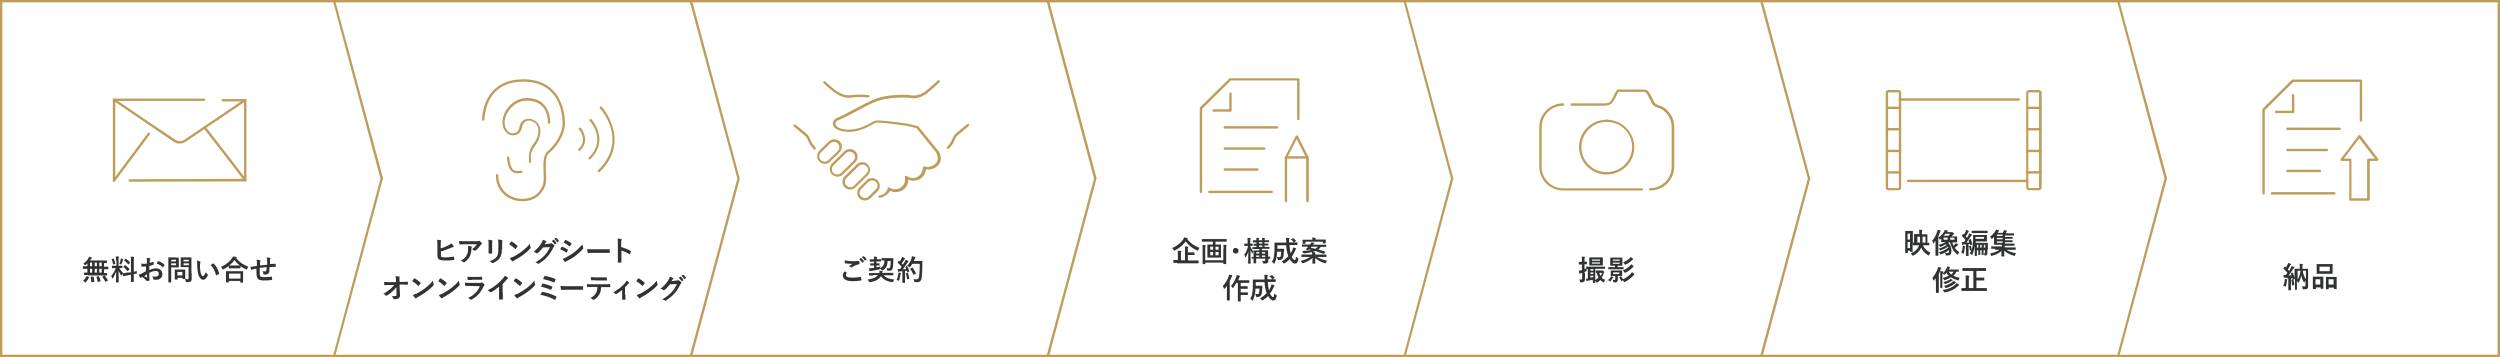 <?xml version="1.0" encoding="utf-8"?>
<!-- Generator: Adobe Illustrator 27.2.0, SVG Export Plug-In . SVG Version: 6.00 Build 0)  -->
<svg version="1.1" id="_レイヤー_2" xmlns="http://www.w3.org/2000/svg" xmlns:xlink="http://www.w3.org/1999/xlink" x="0px"
	 y="0px" viewBox="0 0 1050 150" style="enable-background:new 0 0 1050 150;" xml:space="preserve" width="1050" height="150">
<rect x="0" y="0" width="1050" height="150" fill="#808080" stroke="none"/>
<style type="text/css">
	.st0{fill:#FFFFFF;}
	.st1{fill:#BE9C5A;}
	.st2{fill:#313333;}
</style>
<g>
	<g>
		<rect x="0.5" y="0.5" class="st0" width="1049" height="149"/>
		<path class="st1" d="M1050,150H0V0h1050V150z M1,149h1048V1H1V149z"/>
	</g>
	<g>
		<g>
			<path class="st2" d="M498.7,100.5c1.3,1.7,3.1,2.9,5.1,3.6c-0.2,0.3-0.4,0.5-0.5,0.9c-0.1,0.2-0.1,0.3-0.2,0.3
				c-0.1,0-0.1,0-0.3-0.1c-2-0.9-3.6-2.1-4.8-3.8c-1.3,1.7-2.8,2.9-4.6,3.8c-0.1,0.1-0.2,0.1-0.3,0.1c-0.1,0-0.1-0.1-0.2-0.3
				c-0.1-0.3-0.3-0.6-0.6-0.8c2.2-1,3.7-2.2,4.6-3.6c0.2-0.3,0.3-0.6,0.4-0.9c0.5,0.1,0.9,0.2,1.3,0.3c0.1,0,0.2,0.1,0.2,0.2
				C498.9,100.3,498.9,100.3,498.7,100.5L498.7,100.5z M494.4,110.4c-1.1,0-1.4,0-1.5,0c-0.1,0-0.1,0-0.1-0.1v-1
				c0-0.1,0-0.1,0.1-0.1c0.1,0,0.4,0,1.5,0h0.3v-2.6c0-0.6,0-1-0.1-1.3c0.5,0,0.9,0,1.4,0.1c0.1,0,0.2,0.1,0.2,0.1
				c0,0.1,0,0.2-0.1,0.3c-0.1,0.1-0.1,0.4-0.1,0.9v2.6h1.7v-4.5c0-0.6,0-1-0.1-1.3c0.4,0,0.9,0,1.3,0.1c0.1,0,0.2,0.1,0.2,0.1
				c0,0.1,0,0.2-0.1,0.3c-0.1,0.1-0.1,0.4-0.1,0.9v1.1h1.2c1.1,0,1.5,0,1.5,0c0.1,0,0.1,0,0.1,0.1v0.9c0,0.1,0,0.1-0.1,0.1
				c-0.1,0-0.5,0-1.5,0h-1.2v2.3h2.9c1.1,0,1.4,0,1.5,0c0.1,0,0.1,0,0.1,0.1v1c0,0.1,0,0.1-0.1,0.1c-0.1,0-0.4,0-1.5,0H494.4z"/>
			<path class="st2" d="M506.4,101.5c-1.1,0-1.4,0-1.5,0c-0.1,0-0.1,0-0.1-0.1v-0.9c0-0.1,0-0.1,0.1-0.1c0.1,0,0.4,0,1.5,0h7.2
				c1.1,0,1.4,0,1.5,0c0.1,0,0.1,0,0.1,0.1v0.9c0,0.1,0,0.1-0.1,0.1c-0.1,0-0.4,0-1.5,0h-3.1v1.2h0.7c1.1,0,1.4,0,1.5,0
				c0.1,0,0.1,0,0.1,0.1c0,0.1,0,0.4,0,1.3v2.7c0,0.8,0,1.2,0,1.3c0,0.1,0,0.1-0.1,0.1c-0.1,0-0.4,0-1.5,0h-2.5c-1.1,0-1.4,0-1.5,0
				c-0.1,0-0.1,0-0.1-0.1c0-0.1,0-0.5,0-1.3v-2.7c0-0.8,0-1.2,0-1.3c0-0.1,0-0.1,0.1-0.1c0.1,0,0.4,0,1.5,0h0.7v-1.2H506.4z
				 M513.9,104.5c0-0.6,0-1.3-0.1-1.7c0.5,0,0.8,0,1.2,0.1c0.1,0,0.2,0.1,0.2,0.2c0,0.1,0,0.2-0.1,0.2c-0.1,0.1-0.1,0.5-0.1,1.3v3.8
				c0,1.5,0,2.3,0,2.4c0,0.1,0,0.1-0.1,0.1h-1c-0.1,0-0.1,0-0.1-0.1v-0.5h-7.6v0.5c0,0.1,0,0.1-0.1,0.1h-0.9c-0.1,0-0.1,0-0.1-0.1
				c0-0.1,0-0.8,0-2.3v-3.9c0-0.6,0-1.3-0.1-1.7c0.5,0,0.8,0,1.2,0.1c0.1,0,0.2,0.1,0.2,0.2c0,0.1,0,0.2-0.1,0.3
				c-0.1,0.1-0.1,0.5-0.1,1.2v4.6h7.6V104.5z M509.5,104.9v-1.3h-1.2v1.3H509.5z M509.5,107.2v-1.4h-1.2v1.4H509.5z M510.5,103.6
				v1.3h1.3v-1.3H510.5z M511.8,105.8h-1.3v1.4h1.3V105.8z"/>
			<path class="st2" d="M520.2,105.3c0,0.7-0.5,1.2-1.2,1.2c-0.7,0-1.2-0.5-1.2-1.2s0.5-1.2,1.2-1.2
				C519.7,104.2,520.2,104.7,520.2,105.3z"/>
			<path class="st2" d="M523.8,103.3c-0.8,0-1,0-1.1,0c-0.1,0-0.1,0-0.1-0.1v-0.8c0-0.1,0-0.1,0.1-0.1c0.1,0,0.3,0,1.1,0h0.2v-0.8
				c0-0.7,0-1.1-0.1-1.6c0.5,0,0.8,0,1.2,0.1c0.1,0,0.2,0.1,0.2,0.1c0,0.1,0,0.2-0.1,0.3c-0.1,0.1-0.1,0.3-0.1,1.1v0.8
				c0.6,0,0.8,0,0.9,0c0.1,0,0.1,0,0.1,0.1v0.8c0,0.1,0,0.1-0.1,0.1c-0.1,0-0.3,0-0.9,0c0.3,0.9,0.7,1.6,1.3,2.3
				c-0.2,0.2-0.3,0.5-0.4,0.8c0,0.1-0.1,0.2-0.1,0.2c0,0-0.1-0.1-0.1-0.2c-0.2-0.4-0.4-0.9-0.6-1.5c0,3.1,0.1,5.6,0.1,5.7
				c0,0.1,0,0.1-0.1,0.1h-0.9c-0.1,0-0.1,0-0.1-0.1c0-0.2,0.1-2.4,0.1-5.1c-0.2,0.9-0.6,1.7-1,2.4c-0.1,0.1-0.1,0.2-0.2,0.2
				c0,0-0.1-0.1-0.1-0.2c-0.1-0.4-0.3-0.7-0.4-0.9c0.7-1,1.3-2.2,1.6-3.7H523.8z M533.5,108.6c0,0.1,0,0.1-0.1,0.1c0,0-0.3,0-0.7,0
				c0,0.3,0,0.5,0,0.7c0,0.5,0,0.8-0.3,1c-0.2,0.2-0.5,0.3-1.5,0.3c-0.4,0-0.4,0-0.5-0.4c-0.1-0.3-0.2-0.5-0.3-0.7
				c0.3,0,0.6,0,0.9,0c0.3,0,0.4-0.1,0.4-0.3v-0.7h-3.8v0.6c0,0.8,0,1.3,0,1.3c0,0.1,0,0.1-0.1,0.1h-0.9c-0.1,0-0.1,0-0.1-0.1
				c0-0.1,0-0.4,0-1.3v-0.6c-0.4,0-0.6,0-0.7,0c-0.1,0-0.1,0-0.1-0.1V108c0-0.1,0-0.1,0.1-0.1c0,0,0.2,0,0.7,0v-1.3
				c0-0.9,0-1.3,0-1.3c0-0.1,0-0.1,0.1-0.1c0.1,0,0.5,0,1.5,0h0.8v-0.6h-1.2c-1.2,0-1.6,0-1.6,0c-0.1,0-0.1,0-0.1-0.1v-0.6
				c0-0.1,0-0.1,0.1-0.1c0.1,0,0.5,0,1.6,0v-0.6c-0.8,0-1,0-1.1,0c-0.1,0-0.1,0-0.1-0.1v-0.6c0-0.1,0-0.1,0.1-0.1c0.1,0,0.3,0,1.1,0
				v-0.6c-1,0-1.3,0-1.4,0c-0.1,0-0.1,0-0.1-0.1V101c0-0.1,0-0.1,0.1-0.1c0.1,0,0.4,0,1.4,0c0-0.4,0-0.7-0.1-1c0.4,0,0.8,0,1.1,0.1
				c0.1,0,0.2,0,0.2,0.1c0,0.1,0,0.1-0.1,0.2c-0.1,0.1-0.1,0.3-0.1,0.6h1.4c0-0.4,0-0.7-0.1-1c0.4,0,0.8,0,1.1,0.1
				c0.1,0,0.2,0,0.2,0.1c0,0.1,0,0.1-0.1,0.2c0,0.1-0.1,0.3-0.1,0.6h0.2c1.2,0,1.6,0,1.6,0c0.1,0,0.1,0,0.1,0.1v0.6
				c0,0.1,0,0.1-0.1,0.1c-0.1,0-0.5,0-1.6,0h-0.2v0.6c1,0,1.4,0,1.5,0c0.1,0,0.1,0,0.1,0.1v0.6c0,0.1,0,0.1-0.1,0.1
				c-0.1,0-0.4,0-1.5,0v0.6h0.4c1.2,0,1.5,0,1.6,0c0.1,0,0.1,0,0.1,0.1v0.6c0,0.1,0,0.1-0.1,0.1c-0.1,0-0.5,0-1.6,0H530v0.6h0.9
				c1.1,0,1.5,0,1.6,0c0.1,0,0.1,0,0.1,0.1c0,0.1,0,0.5,0,1.4v1.2c0.5,0,0.7,0,0.8,0c0.1,0,0.1,0,0.1,0.1V108.6z M528.9,106.5v-0.6
				h-1.3v0.6H528.9z M528.9,107.9v-0.6h-1.3v0.6H528.9z M530.2,102.3v-0.6h-1.4v0.6H530.2z M530.2,103.7v-0.6h-1.4v0.6H530.2z
				 M530,105.9v0.6h1.4v-0.6H530z M531.4,107.9v-0.6H530v0.6H531.4z"/>
			<path class="st2" d="M541.6,103c0.1,1.3,0.2,2.4,0.5,3.4c0.3-0.5,0.5-0.9,0.7-1.4c0.1-0.3,0.3-0.7,0.3-1.1
				c0.4,0.1,0.9,0.3,1.1,0.4c0.1,0.1,0.2,0.1,0.2,0.2c0,0.1-0.1,0.2-0.2,0.3c-0.1,0.1-0.2,0.2-0.3,0.6c-0.4,0.8-0.8,1.7-1.4,2.4
				c0.4,0.9,1,1.5,1.3,1.5c0.3,0,0.4-0.4,0.5-1.5c0.2,0.2,0.4,0.3,0.7,0.5c0.3,0.2,0.3,0.2,0.3,0.5c-0.2,1.3-0.6,1.9-1.4,1.9
				c-0.8,0-1.6-0.8-2.2-1.9c-0.6,0.7-1.4,1.3-2.2,1.8c-0.1,0.1-0.2,0.1-0.3,0.1c-0.1,0-0.1-0.1-0.3-0.3c-0.2-0.3-0.4-0.5-0.6-0.6
				c1.1-0.6,2-1.4,2.8-2.2c-0.5-1.3-0.8-2.7-0.9-4.6h-3.7v1.5h1.7c0.7,0,0.9,0,1,0c0.1,0,0.1,0,0.1,0.2c0,0.5,0,1-0.1,1.3
				c-0.1,1-0.1,1.7-0.3,2.2c-0.2,0.6-0.7,1-1.4,1c-0.2,0-0.4,0-0.6,0c-0.3,0-0.3,0-0.3-0.4c-0.1-0.3-0.2-0.6-0.3-0.9
				c0.4,0.1,0.7,0.1,1,0.1c0.3,0,0.5-0.1,0.6-0.4c0.1-0.3,0.1-1,0.2-1.9h-1.7c0,0.8-0.1,1.5-0.2,2.1c-0.2,0.9-0.4,1.8-0.9,2.8
				c-0.1,0.2-0.1,0.2-0.2,0.2c-0.1,0-0.1-0.1-0.2-0.2c-0.2-0.3-0.5-0.5-0.7-0.7c0.6-0.8,0.8-1.7,0.9-2.6c0.1-0.7,0.2-1.6,0.2-2.9
				c0-1.6,0-2.3,0-2.4c0-0.1,0-0.1,0.1-0.1c0.1,0,0.5,0,1.6,0h3.2v-0.3c0-0.8,0-1.1-0.1-1.7c0.5,0,0.9,0,1.3,0.1
				c0.1,0,0.2,0.1,0.2,0.1c0,0.1,0,0.2-0.1,0.2c0,0.1-0.1,0.4-0.1,1.2v0.3h1.8c1.1,0,1.5,0,1.6,0c0.1,0,0.1,0,0.1,0.1v0.9
				c0,0.1,0,0.1-0.1,0.1c-0.1,0-0.5,0-1.6,0H541.6z M543,100.1c0.1-0.1,0.2-0.1,0.3,0c0.3,0.3,0.7,0.6,1,1c0.1,0.1,0.1,0.1-0.1,0.2
				l-0.6,0.4c-0.1,0-0.1,0.1-0.2,0.1s-0.1,0-0.1-0.1c-0.3-0.4-0.6-0.8-1-1c0,0-0.1-0.1-0.1-0.1c0,0,0-0.1,0.1-0.1L543,100.1z"/>
			<path class="st2" d="M554.8,103.6c-0.3,0.5-0.7,0.8-1.1,1.2c0.9,0.3,1.9,0.5,2.9,0.9c0.1,0,0.1,0,0.1,0.1c0,0,0,0.1-0.1,0.1
				l-0.5,0.6c-0.1,0.1-0.1,0.1-0.3,0.1c-1.1-0.4-2.2-0.8-3.3-1.2c-0.4,0.2-0.8,0.3-1.3,0.5c0.4,0,0.7,0,1.1,0.1
				c0.1,0,0.2,0.1,0.2,0.1c0,0.1-0.1,0.2-0.1,0.3c0,0.1,0,0.3,0,0.5h3.1c1.1,0,1.4,0,1.5,0c0.1,0,0.1,0,0.1,0.1v0.8
				c0,0.1,0,0.1-0.1,0.1c-0.1,0-0.4,0-1.5,0h-2.3c1,0.7,2.3,1.2,4.2,1.6c-0.2,0.2-0.4,0.5-0.5,0.8c-0.1,0.3-0.2,0.3-0.5,0.2
				c-1.7-0.5-3-1.2-4-2.2c0,1.2,0,2.1,0,2.3c0,0.1,0,0.1-0.1,0.1h-1c-0.1,0-0.1,0-0.1-0.1c0-0.2,0-1,0.1-2.3c-1.1,1-2.4,1.7-3.9,2.2
				c-0.1,0-0.2,0.1-0.3,0.1c-0.1,0-0.2-0.1-0.3-0.3c-0.1-0.3-0.3-0.5-0.5-0.7c1.7-0.5,3-1,4-1.7h-2.1c-1.1,0-1.4,0-1.5,0
				c-0.1,0-0.1,0-0.1-0.1V107c0-0.1,0-0.1,0.1-0.1c0.1,0,0.4,0,1.5,0h2.9c0-0.3,0-0.6-0.1-1c-0.9,0.2-2,0.4-3.3,0.5
				c-0.3,0-0.3,0-0.4-0.3c-0.1-0.3-0.3-0.5-0.4-0.7c1.8-0.1,3-0.2,4-0.4c-0.4-0.1-0.7-0.2-1.1-0.2c-0.1,0.1-0.2,0.2-0.2,0.2
				c-0.1,0.1-0.1,0.1-0.3,0l-0.7-0.2c-0.2,0-0.2-0.1-0.1-0.2c0.2-0.2,0.4-0.4,0.6-0.6l0.3-0.4h-1c-1.1,0-1.5,0-1.5,0
				c-0.1,0-0.1,0-0.1-0.1v-0.7c0-0.1,0-0.1,0.1-0.1c0.1,0,0.4,0,1.5,0h1.8l0.1-0.1c0.2-0.3,0.3-0.5,0.4-0.8c0.4,0.1,0.8,0.1,1.2,0.2
				c0.1,0,0.1,0.1,0.1,0.2c0,0.1-0.1,0.1-0.2,0.2c-0.1,0-0.2,0.2-0.3,0.4h3.9c1.1,0,1.5,0,1.5,0c0.1,0,0.1,0,0.1,0.1v0.7
				c0,0.1,0,0.1-0.1,0.1c-0.1,0-0.4,0-1.5,0H554.8z M548.3,102.3c0,0.1,0,0.1-0.1,0.1h-1c-0.1,0-0.1,0-0.1-0.1c0-0.1,0-0.2,0-0.9
				v-0.2c0-0.2,0-0.3,0-0.4c0-0.1,0-0.1,0.1-0.1c0.1,0,0.5,0,1.6,0h2.4c0-0.3,0-0.6-0.1-0.9c0.4,0,0.9,0,1.3,0.1
				c0.1,0,0.2,0.1,0.2,0.1c0,0.1,0,0.2-0.1,0.2c0,0.1,0,0.2,0,0.4h2.6c1.1,0,1.5,0,1.6,0c0.1,0,0.1,0,0.1,0.1c0,0.1,0,0.2,0,0.3v0.2
				c0,0.7,0,0.8,0,0.9c0,0.1,0,0.1-0.1,0.1h-1c-0.1,0-0.1,0-0.1-0.1v-0.6h-7.3V102.3z M550.9,103.6c-0.1,0.2-0.3,0.3-0.4,0.5
				c0.6,0.1,1.3,0.2,1.9,0.4c0.4-0.2,0.8-0.5,1.1-0.9H550.9z"/>
			<path class="st2" d="M515.3,121.6c0-0.4,0-1,0-1.5c-0.3,0.4-0.6,0.8-0.9,1.1c-0.1,0.1-0.2,0.1-0.2,0.1c-0.1,0-0.1-0.1-0.2-0.2
				c-0.1-0.4-0.3-0.8-0.4-1c1.1-1.1,1.9-2.6,2.4-3.9c0.1-0.3,0.2-0.6,0.2-0.9c0.4,0.1,0.8,0.2,1.2,0.3c0.1,0.1,0.2,0.1,0.2,0.2
				c0,0.1,0,0.1-0.1,0.2c-0.1,0.1-0.1,0.2-0.3,0.5c-0.2,0.5-0.4,1.1-0.7,1.6v6.2c0,1.2,0,1.8,0,1.8c0,0.1,0,0.1-0.1,0.1h-1
				c-0.1,0-0.1,0-0.1-0.1c0-0.1,0-0.6,0-1.8V121.6z M519.4,118.6c-0.4,0.8-0.9,1.5-1.4,2.2c-0.1,0.1-0.2,0.2-0.2,0.2
				c-0.1,0-0.1-0.1-0.2-0.2c-0.2-0.3-0.4-0.6-0.6-0.7c1-1,1.8-2.6,2.2-3.7c0.1-0.3,0.2-0.6,0.2-0.9c0.4,0.1,0.8,0.2,1.2,0.3
				c0.1,0,0.2,0.1,0.2,0.2s0,0.2-0.1,0.2s-0.2,0.3-0.3,0.6c-0.1,0.3-0.2,0.6-0.4,0.9h3.1c1.1,0,1.4,0,1.5,0c0.1,0,0.1,0,0.1,0.1v0.9
				c0,0.1,0,0.1-0.1,0.1c-0.1,0-0.4,0-1.5,0h-2v1.4h1.5c0.9,0,1.3,0,1.3,0c0.1,0,0.1,0,0.1,0.1v0.9c0,0.1,0,0.1-0.1,0.1
				c-0.1,0-0.4,0-1.3,0h-1.5v1.5h1.5c1,0,1.3,0,1.4,0c0.1,0,0.1,0,0.1,0.1v0.9c0,0.1,0,0.1-0.1,0.1c-0.1,0-0.4,0-1.4,0h-1.5v0.7
				c0,1.2,0,1.8,0,1.9c0,0.1,0,0.1-0.1,0.1h-1c-0.1,0-0.1,0-0.1-0.1c0-0.1,0-0.7,0-1.9v-5.7H519.4z"/>
			<path class="st2" d="M532.5,118.5c0.1,1.3,0.2,2.4,0.5,3.4c0.3-0.5,0.5-0.9,0.7-1.4c0.1-0.3,0.3-0.7,0.3-1.1
				c0.4,0.1,0.9,0.3,1.1,0.4c0.1,0.1,0.2,0.1,0.2,0.2c0,0.1-0.1,0.2-0.2,0.3c-0.1,0.1-0.2,0.2-0.3,0.6c-0.4,0.8-0.8,1.7-1.4,2.4
				c0.4,0.9,1,1.5,1.3,1.5c0.3,0,0.4-0.4,0.5-1.5c0.2,0.2,0.4,0.3,0.7,0.5c0.3,0.2,0.3,0.2,0.3,0.5c-0.2,1.3-0.6,1.9-1.4,1.9
				c-0.8,0-1.6-0.8-2.2-1.9c-0.6,0.7-1.4,1.3-2.2,1.8c-0.1,0.1-0.2,0.1-0.3,0.1c-0.1,0-0.1-0.1-0.3-0.3c-0.2-0.3-0.4-0.5-0.6-0.6
				c1.1-0.6,2-1.4,2.8-2.2c-0.5-1.3-0.8-2.7-0.9-4.6h-3.7v1.5h1.7c0.7,0,0.9,0,1,0c0.1,0,0.1,0,0.1,0.2c0,0.5,0,1-0.1,1.3
				c-0.1,1-0.1,1.7-0.3,2.2c-0.2,0.6-0.7,1-1.4,1c-0.2,0-0.4,0-0.6,0c-0.3,0-0.3,0-0.3-0.4c-0.1-0.3-0.2-0.6-0.3-0.9
				c0.4,0.1,0.7,0.1,1,0.1c0.3,0,0.5-0.1,0.6-0.4c0.1-0.3,0.1-1,0.2-1.9h-1.7c0,0.8-0.1,1.5-0.2,2.1c-0.2,0.9-0.4,1.8-0.9,2.8
				c-0.1,0.2-0.1,0.2-0.2,0.2c-0.1,0-0.1-0.1-0.2-0.2c-0.2-0.3-0.5-0.5-0.7-0.7c0.6-0.8,0.8-1.7,0.9-2.6c0.1-0.7,0.2-1.6,0.2-2.9
				c0-1.6,0-2.3,0-2.4c0-0.1,0-0.1,0.1-0.1c0.1,0,0.5,0,1.6,0h3.2v-0.3c0-0.8,0-1.1-0.1-1.7c0.5,0,0.9,0,1.3,0.1
				c0.1,0,0.2,0.1,0.2,0.1c0,0.1,0,0.2-0.1,0.2c0,0.1-0.1,0.4-0.1,1.2v0.3h1.8c1.1,0,1.5,0,1.6,0c0.1,0,0.1,0,0.1,0.1v0.9
				c0,0.1,0,0.1-0.1,0.1c-0.1,0-0.5,0-1.6,0H532.5z M534,115.6c0.1-0.1,0.2-0.1,0.3,0c0.3,0.3,0.7,0.6,1,1c0.1,0.1,0.1,0.1-0.1,0.2
				l-0.6,0.4c-0.1,0-0.1,0.1-0.2,0.1c0,0-0.1,0-0.1-0.1c-0.3-0.4-0.6-0.8-1-1c0,0-0.1-0.1-0.1-0.1c0,0,0-0.1,0.1-0.1L534,115.6z"/>
		</g>
	</g>
	<g>
		<path class="st2" d="M355.5,114.4c0.1,0.1,0.1,0.1,0.1,0.2c-0.2,0.3-0.3,0.7-0.3,0.9c0,0.8,0.8,1.1,2.8,1.1c1.2,0,2.3-0.1,3.2-0.3
			c0.2,0,0.2,0,0.3,0.1c0.1,0.2,0.2,0.9,0.2,1.2c0,0.1-0.1,0.2-0.2,0.2c-1.1,0.2-2.2,0.3-3.5,0.3c-2.8,0-4.1-0.9-4.1-2.4
			c0-0.5,0.2-1,0.6-1.7C354.9,114,355.2,114.2,355.5,114.4z M358.2,109.7c0.9,0,1.7,0,2.5-0.1c0.1,0,0.2,0,0.2,0.1
			c0,0.3,0.1,0.6,0.1,1c0,0.2-0.1,0.2-0.2,0.3c-1.1,0.2-2,0.6-2.9,1.2c-0.1,0.1-0.2,0.1-0.3,0.1c-0.1,0-0.2,0-0.3-0.1
			c-0.2-0.2-0.5-0.3-0.8-0.4c0.6-0.4,1.2-0.7,1.6-1c-0.3,0-0.6,0-0.9,0c-0.5,0-1.5-0.1-2.2-0.2c-0.1,0-0.2-0.1-0.2-0.2
			c0-0.3,0-0.6,0-1.1C355.8,109.6,356.9,109.7,358.2,109.7z M361.5,108.4c0.1,0,0.1,0,0.2,0c0.4,0.3,0.8,0.8,1.1,1.3
			c0,0.1,0,0.1,0,0.2l-0.5,0.4c-0.1,0.1-0.1,0-0.2,0c-0.4-0.5-0.7-1-1.2-1.4L361.5,108.4z M362.6,107.6c0.1,0,0.1,0,0.2,0
			c0.4,0.3,0.9,0.8,1.1,1.2c0,0.1,0.1,0.1,0,0.2l-0.5,0.4c-0.1,0.1-0.2,0-0.2,0c-0.3-0.5-0.7-1-1.2-1.4L362.6,107.6z"/>
		<path class="st2" d="M366.7,115.7c-1.1,0-1.5,0-1.6,0c-0.1,0-0.1,0-0.1-0.1v-0.8c0-0.1,0-0.1,0.1-0.1c0.1,0,0.5,0,1.6,0h2.6
			c0.1-0.3,0.1-0.7,0-1c0.4,0,0.8,0.1,1.2,0.1c0.1,0,0.2,0.1,0.2,0.1c0,0.1,0,0.1-0.1,0.2c0,0.1-0.1,0.2-0.1,0.5h3
			c1.1,0,1.5,0,1.6,0c0.1,0,0.1,0,0.1,0.1v0.8c0,0.1,0,0.1-0.1,0.1c-0.1,0-0.5,0-1.6,0h-2.4c1,1.1,2.4,1.6,4.5,1.8
			c-0.2,0.2-0.3,0.5-0.4,0.8c-0.1,0.3-0.1,0.3-0.3,0.3c0,0-0.1,0-0.3,0c-1.9-0.3-3.6-1-4.6-2.5c-0.9,1.5-2.6,2.2-4.5,2.5
			c-0.1,0-0.2,0-0.3,0c-0.1,0-0.2-0.1-0.3-0.3c-0.1-0.3-0.3-0.6-0.5-0.8c2.1-0.3,3.6-0.8,4.3-1.9H366.7z M368.1,109.9l0,0.7h0
			c0.9,0,1.2,0,1.2,0c0.1,0,0.1,0,0.1,0.1v0.7c0,0.1,0,0.1-0.1,0.1c-0.1,0-0.3,0-1.2,0h0l0,0.8c0.6-0.1,1.1-0.2,1.7-0.4
			c-0.1,0.2-0.1,0.4-0.1,0.7c1.2-0.6,1.7-1.5,1.8-3.2c-0.8,0-1.1,0-1.2,0c-0.1,0-0.1,0-0.1-0.1v-0.8c0-0.1,0-0.1,0.1-0.1
			c0.1,0,0.4,0,1.4,0h1.9c1,0,1.3,0,1.4,0c0.1,0,0.2,0,0.2,0.2c0,0.2,0,0.4,0,0.7c0,1.4-0.1,2.8-0.3,3.4c-0.2,0.7-0.6,1-1.4,1
			c-0.2,0-0.4,0-0.6,0c-0.3,0-0.3,0-0.4-0.4c0-0.3-0.1-0.6-0.2-0.7c0.4,0.1,0.7,0.1,0.9,0.1c0.3,0,0.5-0.1,0.6-0.3
			c0.2-0.6,0.3-1.6,0.3-2.8h-1.3c-0.1,1.9-0.6,3.1-2,3.9c-0.1,0.1-0.2,0.1-0.3,0.1c-0.1,0-0.1-0.1-0.3-0.3c-0.1-0.2-0.3-0.3-0.5-0.5
			c0,0.2-0.1,0.2-0.3,0.3c-1.1,0.3-2.4,0.5-3.5,0.7c-0.2,0-0.3,0.1-0.4,0.1c-0.1,0-0.1,0.1-0.2,0.1c-0.1,0-0.1-0.1-0.1-0.2
			c-0.1-0.3-0.2-0.7-0.2-1.1c0.4,0,0.8,0,1.2-0.1l0.9-0.1l0-1h-0.3c-0.9,0-1.2,0-1.2,0c-0.1,0-0.1,0-0.1-0.1v-0.7
			c0-0.1,0-0.1,0.1-0.1c0.1,0,0.4,0,1.2,0h0.3l0-0.7h-0.4c-1,0-1.3,0-1.3,0c-0.1,0-0.1,0-0.1-0.1V109c0-0.1,0-0.1,0.1-0.1
			c0.1,0,0.4,0,1.3,0h0.4c0-0.4,0-0.8-0.1-1.1c0.4,0,0.8,0,1.2,0.1c0.1,0,0.2,0,0.2,0.1c0,0.1,0,0.1-0.1,0.2c0,0.1-0.1,0.3,0,0.7
			h0.3c1,0,1.3,0,1.3,0c0.1,0,0.1,0,0.1,0.1v0.7c0,0.1,0,0.1-0.1,0.1c-0.1,0-0.4,0-1.3,0H368.1z"/>
		<path class="st2" d="M380.8,111.6c0.1,0,0.2,0,0.2,0.1c0.4,0.7,0.7,1.5,0.9,2.2c0,0.1,0,0.2-0.1,0.2l-0.6,0.2
			c-0.1,0-0.2,0-0.2-0.1l-0.1-0.5c-0.3,0-0.6,0.1-0.8,0.1v3.3c0,1.1,0,1.5,0,1.6c0,0.1,0,0.1-0.1,0.1h-0.9c-0.1,0-0.1,0-0.1-0.1
			c0-0.1,0-0.5,0-1.6v-3.2l-1.1,0.1c-0.2,0-0.4,0.1-0.4,0.1c-0.1,0-0.1,0.1-0.2,0.1c-0.1,0-0.1-0.1-0.1-0.2c-0.1-0.3-0.1-0.6-0.2-1
			c0.4,0,0.7,0,1,0l0.7-0.9c-0.5-0.6-1-1.2-1.6-1.7c0,0-0.1-0.1-0.1-0.1s0-0.1,0.1-0.2l0.4-0.6c0-0.1,0.1-0.1,0.1-0.1
			c0,0,0.1,0,0.1,0.1l0.3,0.3c0.2-0.4,0.4-0.8,0.6-1.2c0.2-0.3,0.2-0.5,0.3-0.7c0.3,0.1,0.7,0.3,1,0.4c0.1,0.1,0.2,0.1,0.2,0.2
			c0,0.1,0,0.1-0.1,0.2c-0.1,0.1-0.1,0.1-0.2,0.3c-0.4,0.7-0.7,1.1-1.1,1.6c0.2,0.2,0.4,0.4,0.5,0.6c0.3-0.4,0.5-0.9,0.8-1.3
			c0.1-0.3,0.3-0.6,0.4-0.8c0.4,0.2,0.7,0.3,1,0.5c0.1,0.1,0.1,0.1,0.1,0.2c0,0.1,0,0.1-0.1,0.2c-0.1,0.1-0.2,0.2-0.4,0.5
			c-0.6,1-1.3,1.9-1.8,2.6c0.5,0,1,0,1.4-0.1c-0.1-0.3-0.2-0.5-0.3-0.7c-0.1-0.1,0-0.1,0.1-0.2L380.8,111.6z M377.3,115.2
			c0-0.2,0-0.4,0-0.7c0.4,0,0.7,0.1,0.9,0.1c0.1,0,0.2,0.1,0.2,0.1s0,0.1-0.1,0.2c0,0,0,0.2-0.1,0.4c-0.1,0.7-0.3,1.6-0.5,2.3
			c0,0.2-0.1,0.3-0.2,0.3c-0.1,0-0.1,0-0.3-0.1c-0.2-0.1-0.5-0.2-0.6-0.3C377,116.7,377.2,115.9,377.3,115.2z M381.1,114.5
			c0.1,0,0.2,0,0.2,0.1c0.2,0.6,0.5,1.5,0.6,2.3c0,0.1,0,0.2-0.1,0.2l-0.6,0.2c-0.2,0.1-0.2,0-0.2-0.1c-0.1-0.7-0.4-1.7-0.5-2.3
			c0-0.1,0-0.2,0.1-0.2L381.1,114.5z M383.2,110.8c-0.3,0.5-0.6,0.9-0.9,1.3c-0.1,0.1-0.2,0.2-0.3,0.2c-0.1,0-0.1-0.1-0.3-0.2
			c-0.2-0.3-0.4-0.4-0.6-0.6c0.9-1,1.4-1.9,1.7-2.9c0.1-0.3,0.2-0.6,0.2-1c0.5,0.1,0.9,0.2,1.2,0.3c0.2,0,0.3,0.1,0.3,0.2
			c0,0.1,0,0.1-0.1,0.2c-0.1,0.1-0.2,0.3-0.3,0.6c-0.1,0.2-0.2,0.5-0.3,0.7h2.3c0.9,0,1.1,0,1.2,0c0.1,0,0.1,0,0.1,0.1
			c0,0.3,0,0.7,0,1c0,2.7-0.1,4.4-0.3,6c-0.2,1.2-0.7,1.8-1.8,1.8c-0.3,0-0.6,0-0.9,0c-0.4,0-0.4,0-0.4-0.4
			c-0.1-0.3-0.2-0.7-0.3-0.9c0.6,0.1,1.1,0.1,1.5,0.1c0.4,0,0.6-0.4,0.8-1c0.2-1.3,0.3-3.1,0.3-5.5H383.2z M383.1,112.4
			c0.1-0.1,0.2,0,0.2,0c0.5,0.7,1,1.5,1.4,2.3c0.1,0.1,0,0.2-0.1,0.2l-0.8,0.5c-0.1,0.1-0.2,0.1-0.2-0.1c-0.3-0.8-0.8-1.6-1.3-2.3
			c-0.1-0.1-0.1-0.2,0.1-0.2L383.1,112.4z"/>
	</g>
	<g>
		<g>
			<g>
				<path class="st1" d="M504.4,81.1c-0.3,0-0.5-0.2-0.5-0.5V45.5c0-0.1,0.1-0.3,0.1-0.4L516.3,33c0.1-0.1,0.2-0.1,0.4-0.1h28.6
					c0.3,0,0.5,0.2,0.5,0.5V50c0,0.3-0.2,0.5-0.5,0.5c-0.3,0-0.5-0.2-0.5-0.5V33.8h-27.9l-12,11.9v34.9
					C504.9,80.9,504.7,81.1,504.4,81.1z"/>
				<path class="st1" d="M507.9,81.1c-0.3,0-0.5-0.2-0.5-0.5c0-0.3,0.2-0.5,0.5-0.5l26.2,0c0.3,0,0.5,0.2,0.5,0.5s-0.2,0.5-0.5,0.5
					L507.9,81.1z"/>
				<path class="st1" d="M549.1,84.9c-0.3,0-0.5-0.2-0.5-0.5V66.3l-4-7.9l-4,7.9v18.1c0,0.3-0.2,0.5-0.5,0.5s-0.5-0.2-0.5-0.5V66.2
					c0-0.1,0-0.2,0.1-0.2l4.5-8.9c0.2-0.3,0.7-0.3,0.9,0l4.5,8.9c0,0.1,0.1,0.1,0.1,0.2v18.3C549.6,84.7,549.4,84.9,549.1,84.9z"/>
				<path class="st1" d="M549.1,66.6h-9c-0.3,0-0.5-0.2-0.5-0.5s0.2-0.5,0.5-0.5h9c0.3,0,0.5,0.2,0.5,0.5S549.4,66.6,549.1,66.6z"/>
				<path class="st1" d="M536.3,54h-21.9c-0.3,0-0.5-0.2-0.5-0.5s0.2-0.5,0.5-0.5h21.9c0.3,0,0.5,0.2,0.5,0.5S536.6,54,536.3,54z"/>
				<path class="st1" d="M531,62.9h-16.6c-0.3,0-0.5-0.2-0.5-0.5s0.2-0.5,0.5-0.5H531c0.3,0,0.5,0.2,0.5,0.5S531.3,62.9,531,62.9z"
					/>
				<path class="st1" d="M528.1,71.7h-13.7c-0.3,0-0.5-0.2-0.5-0.5c0-0.3,0.2-0.5,0.5-0.5h13.7c0.3,0,0.5,0.2,0.5,0.5
					C528.6,71.5,528.3,71.7,528.1,71.7z"/>
				<path class="st1" d="M516.8,46.9h-7.1c-0.3,0-0.5-0.2-0.5-0.5s0.2-0.5,0.5-0.5h6.6v-6.5c0-0.3,0.2-0.5,0.5-0.5
					c0.3,0,0.5,0.2,0.5,0.5v7C517.3,46.7,517.1,46.9,516.8,46.9z"/>
			</g>
		</g>
	</g>
	<g>
		<g>
			<path class="st2" d="M959.6,117.9c0-0.3,0-0.5,0-0.8c0.4,0.1,0.7,0.1,0.9,0.2c0.1,0,0.2,0.1,0.2,0.1c0,0.1,0,0.1-0.1,0.2
				c0,0.1-0.1,0.2-0.1,0.4c-0.1,0.7-0.2,1.5-0.4,2.1c-0.1,0.2-0.1,0.3-0.2,0.3c-0.1,0-0.1-0.1-0.3-0.1c-0.2-0.1-0.5-0.3-0.7-0.3
				C959.3,119.5,959.5,118.7,959.6,117.9z M960.1,116.6c-0.2,0-0.4,0-0.5,0.1c-0.1,0-0.1,0-0.2,0c-0.1,0-0.1-0.1-0.2-0.2
				c-0.1-0.3-0.1-0.6-0.1-1c0.3,0,0.6,0,0.9,0c0.2-0.3,0.5-0.6,0.7-0.9c-0.5-0.6-1-1.2-1.6-1.7c0,0-0.1-0.1-0.1-0.1
				c0,0,0-0.1,0.1-0.2l0.5-0.6c0.1-0.1,0.1-0.1,0.2,0l0.3,0.3c0.3-0.4,0.5-0.9,0.7-1.3c0.1-0.2,0.2-0.4,0.2-0.6
				c0.3,0.1,0.7,0.3,1,0.4c0.1,0.1,0.2,0.1,0.2,0.2s0,0.1-0.1,0.2c-0.1,0.1-0.1,0.1-0.2,0.3c-0.4,0.6-0.6,1.1-1,1.7
				c0.2,0.2,0.3,0.4,0.5,0.6c0.3-0.5,0.6-0.9,0.8-1.4c0.1-0.3,0.2-0.5,0.3-0.7c0.3,0.1,0.7,0.3,1,0.4c0.1,0.1,0.1,0.1,0.1,0.2
				c0,0.1,0,0.1-0.1,0.2c-0.1,0.1-0.2,0.2-0.4,0.5c-0.6,1-1.3,1.9-1.9,2.7c0.4,0,0.9-0.1,1.3-0.1c-0.1-0.2-0.2-0.5-0.3-0.7
				c0-0.1,0-0.1,0.1-0.2l0.5-0.2c0.1-0.1,0.2,0,0.2,0.1c0.3,0.7,0.5,1.4,0.7,2.1v-1.8c0-1.3,0-1.8,0-1.9c0-0.1,0-0.1,0.1-0.1
				c0.1,0,0.5,0,1.5,0h0.6v-0.9c0-0.4,0-0.7-0.1-1.2c0.4,0,0.8,0,1.2,0.1c0.1,0,0.2,0.1,0.2,0.1c0,0.1,0,0.2-0.1,0.3
				c-0.1,0.1-0.1,0.3-0.1,0.7v0.9h0.8c1.1,0,1.4,0,1.5,0c0.1,0,0.1,0,0.1,0.1c0,0.1,0,0.7,0,2v3.3c0,1,0,1.6,0,1.9
				c0,0.5-0.1,0.8-0.3,1c-0.2,0.2-0.5,0.3-1.6,0.3c-0.4,0-0.4,0-0.4-0.4c-0.1-0.3-0.2-0.6-0.3-0.8c0.5,0,0.8,0,1.1,0
				c0.3,0,0.4-0.1,0.4-0.4v-2.2c-0.1,0.3-0.3,0.5-0.4,0.8c0,0.1-0.1,0.2-0.1,0.2c0,0-0.1-0.1-0.2-0.2c-0.5-0.8-0.8-1.6-1.1-2.7
				c-0.2,1-0.5,1.8-1,2.8c-0.1,0.1-0.1,0.2-0.2,0.2s-0.1-0.1-0.2-0.2c-0.1-0.3-0.3-0.5-0.4-0.7v1.9c0,1.1,0,1.7,0,1.8
				c0,0.1,0,0.1-0.1,0.1H964c-0.1,0-0.1,0-0.1-0.1c0-0.1,0-0.6,0-1.9v-2.6c0,0-0.1,0-0.1,0.1l-0.6,0.2c-0.2,0.1-0.2,0.1-0.2-0.1
				l-0.1-0.5l-0.7,0.1v3.3c0,1.1,0,1.5,0,1.6c0,0.1,0,0.1-0.1,0.1h-0.9c-0.1,0-0.1,0-0.1-0.1c0-0.1,0-0.5,0-1.6v-3.2L960.1,116.6z
				 M963,117.2c0.2,0,0.2,0,0.2,0.1c0.2,0.7,0.3,1.4,0.4,2.2c0,0.2,0,0.2-0.1,0.2l-0.6,0.2c-0.2,0.1-0.2,0-0.2-0.1
				c-0.1-0.9-0.2-1.6-0.3-2.2c0-0.1,0-0.1,0.1-0.2L963,117.2z M965,113.7v3.7c0.6-0.9,1-2.1,1.2-3.7H965z M968.5,113.7h-1.3
				c0.1,1.5,0.6,2.6,1.3,3.6V113.7z"/>
			<path class="st2" d="M971.5,121.3c-0.1,0-0.1,0-0.1-0.1c0-0.1,0-0.4,0-2.2v-1.1c0-1.1,0-1.5,0-1.6c0-0.1,0-0.1,0.1-0.1
				c0.1,0,0.4,0,1.3,0h1.6c0.9,0,1.2,0,1.3,0c0.1,0,0.1,0,0.1,0.1c0,0.1,0,0.4,0,1.4v1.3c0,1.8,0,2.1,0,2.2c0,0.1,0,0.1-0.1,0.1
				h-0.9c-0.1,0-0.1,0-0.1-0.1v-0.5h-2v0.6c0,0.1,0,0.1-0.1,0.1H971.5z M972.5,119.5h2v-2.2h-2V119.5z M978,110.9c1.1,0,1.5,0,1.6,0
				c0.1,0,0.1,0,0.1,0.1c0,0.1,0,0.4,0,1.1v1.7c0,0.7,0,1,0,1.1c0,0.1,0,0.1-0.1,0.1c-0.1,0-0.5,0-1.6,0h-3.3c-1.1,0-1.5,0-1.6,0
				c-0.1,0-0.1,0-0.1-0.1c0-0.1,0-0.4,0-1.1v-1.7c0-0.7,0-1,0-1.1c0-0.1,0-0.1,0.1-0.1c0.1,0,0.5,0,1.6,0H978z M974.2,113.9h4.3
				v-1.9h-4.3V113.9z M977,121.3c-0.1,0-0.1,0-0.1-0.1c0-0.1,0-0.4,0-2.2v-1.1c0-1.1,0-1.5,0-1.5c0-0.1,0-0.1,0.1-0.1
				c0.1,0,0.4,0,1.3,0h1.7c0.9,0,1.2,0,1.3,0c0.1,0,0.1,0,0.1,0.1c0,0.1,0,0.4,0,1.4v1.3c0,1.8,0,2.1,0,2.2c0,0.1,0,0.1-0.1,0.1
				h-0.9c-0.1,0-0.1,0-0.1-0.1v-0.5H978v0.6c0,0.1,0,0.1-0.1,0.1H977z M978,119.5h2.1v-2.2H978V119.5z"/>
		</g>
	</g>
	<g>
		<g>
			<g>
				<g>
					<path class="st1" d="M950.7,81.7c-0.3,0-0.5-0.2-0.5-0.5V46.1c0-0.1,0.1-0.3,0.1-0.4l12.3-12.2c0.1-0.1,0.2-0.1,0.4-0.1h28.6
						c0.3,0,0.5,0.2,0.5,0.5v16.7c0,0.3-0.2,0.5-0.5,0.5c-0.3,0-0.5-0.2-0.5-0.5V34.4h-27.9l-12,11.9v34.9
						C951.2,81.5,951,81.7,950.7,81.7z"/>
					<path class="st1" d="M980.4,81.7h-26.2c-0.3,0-0.5-0.2-0.5-0.5s0.2-0.5,0.5-0.5h26.2c0.3,0,0.5,0.2,0.5,0.5
						S980.7,81.7,980.4,81.7z"/>
					<path class="st1" d="M982.6,54.6h-21.9c-0.3,0-0.5-0.2-0.5-0.5s0.2-0.5,0.5-0.5h21.9c0.3,0,0.5,0.2,0.5,0.5
						S982.9,54.6,982.6,54.6z"/>
					<path class="st1" d="M977.3,63.5h-16.6c-0.3,0-0.5-0.2-0.5-0.5s0.2-0.5,0.5-0.5h16.6c0.3,0,0.5,0.2,0.5,0.5
						S977.6,63.5,977.3,63.5z"/>
					<path class="st1" d="M974.4,72.3h-13.7c-0.3,0-0.5-0.2-0.5-0.5c0-0.3,0.2-0.5,0.5-0.5h13.7c0.3,0,0.5,0.2,0.5,0.5
						C974.9,72.1,974.6,72.3,974.4,72.3z"/>
					<path class="st1" d="M963.1,47.5H956c-0.3,0-0.5-0.2-0.5-0.5s0.2-0.5,0.5-0.5h6.6V40c0-0.3,0.2-0.5,0.5-0.5
						c0.3,0,0.5,0.2,0.5,0.5v7C963.6,47.2,963.4,47.5,963.1,47.5z"/>
				</g>
			</g>
		</g>
		<path class="st1" d="M994.7,84.3h-7.5c-0.3,0-0.5-0.2-0.5-0.5V67.6h-3.2c-0.2,0-0.4-0.1-0.4-0.3c-0.1-0.2-0.1-0.4,0-0.5l7.5-9.9
			c0.2-0.3,0.6-0.3,0.8,0l7.5,9.9c0.1,0.2,0.1,0.4,0,0.5c-0.1,0.2-0.3,0.3-0.4,0.3h-3.2v16.2C995.2,84.1,995,84.3,994.7,84.3z
			 M987.7,83.3h6.5V67.1c0-0.3,0.2-0.5,0.5-0.5h2.7l-6.5-8.5l-6.5,8.5h2.7c0.3,0,0.5,0.2,0.5,0.5V83.3z"/>
	</g>
	<g>
		<g>
			<path class="st2" d="M665.7,114.7c0,1.1,0,1.8,0,2.4c0,0.7-0.1,1-0.4,1.2s-0.5,0.3-1.2,0.3c-0.4,0-0.4,0-0.5-0.4
				c-0.1-0.4-0.2-0.6-0.3-0.8c0.3,0,0.5,0,0.8,0c0.3,0,0.4-0.1,0.4-0.5v-2.3l-0.4,0.1c-0.2,0.1-0.4,0.2-0.4,0.2
				c-0.1,0-0.1,0.1-0.2,0.1c-0.1,0-0.1,0-0.2-0.2c-0.1-0.3-0.1-0.7-0.2-1.1c0.4,0,0.7-0.1,1.1-0.2l0.2,0v-2.4h-0.1c-0.8,0-1,0-1.1,0
				c-0.1,0-0.1,0-0.1-0.1v-0.9c0-0.1,0-0.1,0.1-0.1c0.1,0,0.3,0,1.1,0h0.1v-0.5c0-0.8,0-1.1-0.1-1.7c0.4,0,0.8,0,1.2,0.1
				c0.1,0,0.2,0.1,0.2,0.1c0,0.1,0,0.2-0.1,0.2c-0.1,0.1-0.1,0.4-0.1,1.2v0.5c0.6,0,0.9,0,0.9,0c0.1,0,0.1,0,0.1,0.1v0.9
				c0,0.1,0,0.1-0.1,0.1c-0.1,0-0.3,0-0.9,0v2.1c0.2-0.1,0.4-0.2,0.7-0.3v-0.7c0-0.1,0-0.1,0.1-0.1c0.1,0,0.5,0,1.7,0h4.3
				c1.2,0,1.6,0,1.7,0c0.1,0,0.1,0,0.1,0.1v0.7c0,0.1,0,0.1-0.1,0.1c-0.1,0-0.5,0-1.7,0h-2.3v4.7c0.6-0.3,1.1-0.7,1.4-1.1
				c-0.4-0.6-0.7-1.3-0.9-2c-0.1,0-0.2,0-0.2,0c-0.1,0-0.1,0-0.1-0.1v-0.7c0-0.1,0-0.1,0.1-0.1c0.1,0,0.3,0,1.1,0h1.4
				c0.1,0,0.2,0,0.2,0c0,0,0.1,0,0.1,0c0.1,0,0.2,0.1,0.4,0.3c0.2,0.2,0.3,0.3,0.3,0.4c0,0.1,0,0.1-0.1,0.2
				c-0.1,0.1-0.2,0.2-0.2,0.4c-0.2,0.7-0.5,1.3-0.8,1.8c0.4,0.4,0.9,0.6,1.5,0.8c-0.2,0.2-0.3,0.5-0.4,0.8c-0.1,0.2-0.1,0.3-0.2,0.3
				c-0.1,0-0.1,0-0.3-0.1c-0.5-0.3-0.9-0.6-1.2-0.9c-0.3,0.4-0.7,0.7-1.2,1c-0.1,0.1-0.2,0.1-0.3,0.1c-0.1,0-0.1-0.1-0.2-0.3
				c-0.1-0.2-0.3-0.4-0.4-0.5c0,0.5,0,0.8,0,0.8c0,0.1,0,0.1-0.1,0.1h-0.8c-0.1,0-0.1,0-0.1-0.1c0-0.1,0-0.5,0-1.2
				c-0.8,0.2-1.5,0.3-2.1,0.4c-0.2,0-0.3,0.1-0.3,0.1c-0.1,0-0.1,0.1-0.2,0.1c-0.1,0-0.1,0-0.1-0.2c-0.1-0.2-0.1-0.6-0.2-0.9
				c0.3,0,0.5,0,0.8,0V113c-0.2,0-0.4,0-0.5,0c0,0.1,0,0.3,0,0.5c0,0.4,0,0.4-0.4,0.5c-0.2,0.1-0.3,0.1-0.5,0.2V114.7z M671.6,108.1
				c1.1,0,1.4,0,1.5,0c0.1,0,0.1,0,0.1,0.1c0,0.1,0,0.3,0,1v1.2c0,0.6,0,0.9,0,1c0,0.1,0,0.1-0.1,0.1c-0.1,0-0.4,0-1.5,0h-2.5
				c-1.1,0-1.4,0-1.5,0c-0.1,0-0.1,0-0.1-0.1c0-0.1,0-0.3,0-1v-1.2c0-0.6,0-0.9,0-1c0-0.1,0-0.1,0.1-0.1c0.1,0,0.5,0,1.5,0H671.6z
				 M668,113v0.7h1.2V113H668z M669.2,115.1v-0.7H668v0.7H669.2z M669.2,115.8H668v0.8c0.3-0.1,0.7-0.1,1.2-0.2V115.8z M668.6,109.5
				h3.4V109h-3.4V109.5z M672,110.2h-3.4v0.5h3.4V110.2z M671.7,114.6c0.1,0.5,0.3,0.9,0.6,1.3c0.2-0.4,0.4-0.8,0.6-1.3H671.7z"/>
			<path class="st2" d="M676.4,116.5c0.1-0.2,0.2-0.3,0.2-0.5c0.3,0.1,0.6,0.2,0.8,0.3c0.1,0.1,0.2,0.1,0.2,0.2c0,0,0,0.1-0.1,0.1
				c-0.1,0.1-0.2,0.2-0.3,0.4c-0.2,0.3-0.5,0.7-0.7,1c-0.1,0.1-0.2,0.2-0.3,0.2c-0.1,0-0.1-0.1-0.3-0.2c-0.2-0.2-0.4-0.3-0.6-0.4
				C675.9,117.3,676.2,117,676.4,116.5z M677.2,113.1c-1.1,0-1.5,0-1.6,0c-0.1,0-0.1,0-0.1-0.1v-0.7c0-0.1,0-0.1,0.1-0.1
				c0.1,0,0.5,0,1.6,0h1.1v-0.6h-0.5c-1,0-1.4,0-1.4,0c-0.1,0-0.1,0-0.1-0.1c0-0.1,0-0.3,0-1v-1.2c0-0.6,0-0.9,0-1
				c0-0.1,0-0.1,0.1-0.1c0.1,0,0.4,0,1.4,0h2.1c1,0,1.4,0,1.4,0c0.1,0,0.1,0,0.1,0.1c0,0.1,0,0.3,0,1v1.2c0,0.6,0,0.9,0,1
				c0,0.1,0,0.1-0.1,0.1c-0.1,0-0.4,0-1.4,0h-0.5v0.6h0.8c1.1,0,1.5,0,1.6,0c0.1,0,0.1,0,0.1,0.1v0.7c0,0.1,0,0.1-0.1,0.1
				c-0.1,0-0.4,0-1.6,0H677.2z M679.8,113.6c1,0,1.3,0,1.4,0c0.1,0,0.1,0,0.1,0.1c0,0.1,0,0.2,0,0.7v0.7c0,0.5,0,0.6,0,0.7
				c0,0.1,0,0.1-0.1,0.1c-0.1,0-0.4,0-1.4,0h-0.3v0.3c0,0.4,0,0.8,0,1.2c0,0.5-0.1,0.8-0.4,1c-0.2,0.2-0.5,0.2-1.1,0.2
				c-0.4,0-0.4,0-0.4-0.2c-0.1-0.4-0.2-0.6-0.3-0.9c0.2,0,0.5,0.1,0.7,0.1c0.3,0,0.4-0.1,0.4-0.4v-1.3h-0.4c-1,0-1.3,0-1.4,0
				c-0.1,0-0.1,0-0.1-0.1c0-0.1,0-0.2,0-0.7v-0.7c0-0.5,0-0.6,0-0.7c0-0.1,0-0.1,0.1-0.1c0.1,0,0.4,0,1.4,0H679.8z M677.4,109.5h2.9
				V109h-2.9V109.5z M680.3,110.3h-2.9v0.5h2.9V110.3z M680.1,114.4h-2.6v0.7h2.6V114.4z M680.7,116.1c0.1-0.1,0.1-0.1,0.2,0
				c0.3,0.4,0.6,0.8,0.8,1.2c1.4-0.7,2.5-1.5,3.3-2.4c0.2-0.2,0.3-0.4,0.4-0.6c0.3,0.2,0.6,0.4,0.9,0.7c0.1,0.1,0.1,0.1,0.1,0.2
				c0,0.1-0.1,0.1-0.1,0.2c-0.1,0.1-0.2,0.2-0.4,0.4c-0.9,1-2,1.9-3.4,2.6c-0.1,0.1-0.2,0.1-0.3,0.1c-0.1,0-0.1-0.1-0.2-0.2
				c-0.1-0.3-0.3-0.4-0.5-0.6l-0.4,0.3c-0.1,0.1-0.2,0.1-0.2,0c-0.2-0.5-0.5-0.9-0.8-1.4c-0.1-0.1,0-0.1,0.1-0.2L680.7,116.1z
				 M686,111.7c0.1,0.1,0.1,0.1,0.1,0.2c0,0.1-0.1,0.1-0.1,0.2c-0.1,0-0.2,0.1-0.4,0.3c-0.7,0.8-1.7,1.5-2.9,2.1
				c-0.1,0.1-0.2,0.1-0.3,0.1c-0.1,0-0.1-0.1-0.2-0.3c-0.2-0.3-0.4-0.5-0.6-0.7c1.4-0.6,2.4-1.4,3.1-2.1c0.2-0.2,0.3-0.3,0.4-0.5
				C685.5,111.2,685.8,111.4,686,111.7z M685.8,108.6c0.1,0.1,0.1,0.1,0.1,0.2c0,0.1,0,0.1-0.1,0.2c-0.1,0-0.3,0.2-0.4,0.3
				c-0.7,0.7-1.5,1.3-2.6,1.8c-0.1,0.1-0.2,0.1-0.3,0.1c-0.1,0-0.1-0.1-0.2-0.3c-0.2-0.3-0.3-0.5-0.6-0.7c1.2-0.5,2-1,2.8-1.8
				c0.1-0.2,0.3-0.3,0.4-0.5C685.2,108.2,685.6,108.4,685.8,108.6z"/>
		</g>
	</g>
	<g>
		<path class="st1" d="M674.8,73.3c-6.4,0-11.6-5.2-11.6-11.5c0-3.1,1.2-6,3.4-8.2c2.1-2.1,4.8-3.2,7.8-3.3l0.9-0.2l0.1,0.2
			c6.1,0.3,11,5.4,11,11.6C686.4,68.1,681.2,73.3,674.8,73.3z M674.8,51.2L674.8,51.2c-2.9,0-5.5,1.1-7.5,3.1c-2,2-3.1,4.6-3.1,7.5
			c0,5.8,4.7,10.5,10.6,10.5c5.9,0,10.6-4.7,10.7-10.5c0-5.8-4.6-10.5-10.4-10.6L674.8,51.2z M674.8,50.7L674.8,50.7L674.8,50.7z"/>
		<path class="st1" d="M689.6,80h-33.1c-5.5,0-10-4.5-10-10V53.4c0-5.5,4.5-10,10-10c0.3,0,0.5,0.2,0.5,0.5c0,0.3-0.2,0.5-0.5,0.5
			c-5,0-9,4-9,9v16.7c0,4.9,4,9,9,9h33.1c0.3,0,0.5,0.2,0.5,0.5C690.1,79.8,689.9,80,689.6,80z"/>
		<path class="st1" d="M693.1,80c-0.3,0-0.5-0.2-0.5-0.5c0-0.3,0.2-0.5,0.5-0.5c5,0,9-4,9-9V53.4c0-2.8-1.3-5.4-3.6-7.1
			c-0.6-0.5-1.3-0.7-2-1c-0.6-0.2-1.2-0.4-1.7-0.8c-0.8-0.5-1.2-1.4-1.6-2.3c-0.2-0.4-0.3-0.7-0.5-1l-1-1.8
			c-0.3-0.5-0.8-0.8-1.4-0.8h-10.6c-0.3,0.5-0.5,0.9-0.7,1.4c-0.5,1-1,1.9-1.6,2.8c-1,1.5-2.5,1.6-4.3,1.6c-0.3,0-0.6,0-0.8,0h-12.2
			c-0.3,0-0.5-0.2-0.5-0.5c0-0.3,0.2-0.5,0.5-0.5h12.2c0.3,0,0.5,0,0.9,0c1.7,0,2.7,0,3.4-1.1c0.6-0.8,1.1-1.8,1.5-2.7
			c0.3-0.5,0.5-1,0.8-1.5l0.3-0.5h11.2c0.9,0,1.8,0.5,2.3,1.3l1,1.8c0.2,0.3,0.3,0.7,0.5,1c0.3,0.8,0.7,1.6,1.2,1.9
			c0.4,0.3,0.9,0.5,1.5,0.7c0.8,0.3,1.6,0.6,2.3,1.1c2.5,1.9,4,4.8,4,7.9v16.7C703.1,75.6,698.7,80,693.1,80z"/>
	</g>
	<g>
		<g>
			<path class="st2" d="M37,115.5c-1.1,0-1.5,0-1.6,0c-0.1,0-0.1,0-0.1-0.1v-0.8c0-0.1,0-0.1,0.1-0.1c0.1,0,0.4,0,1.3,0v-1.6h-0.3
				c-1,0-1.4,0-1.5,0c-0.1,0-0.1,0-0.1-0.1v-0.9c0-0.1,0-0.1,0.1-0.1c0.1,0,0.4,0,1.5,0h0.3v-1.2c-0.2,0.2-0.4,0.4-0.6,0.6
				c-0.1,0.1-0.2,0.2-0.3,0.2c-0.1,0-0.1-0.1-0.3-0.2c-0.2-0.2-0.3-0.4-0.5-0.5c1-0.6,1.6-1.4,2.1-2.2c0.1-0.3,0.2-0.5,0.3-0.7
				c0.3,0.1,0.7,0.2,1,0.3c0.1,0,0.2,0.1,0.2,0.2c0,0.1,0,0.1-0.1,0.2c-0.1,0.1-0.2,0.2-0.3,0.3c-0.1,0.2-0.3,0.4-0.4,0.6h5.4
				c1.2,0,1.6,0,1.6,0c0.1,0,0.1,0,0.1,0.1v0.9c0,0.1,0,0.1-0.1,0.1c-0.1,0-0.3,0-1.1,0v1.5h0.2c1,0,1.4,0,1.5,0
				c0.1,0,0.1,0,0.1,0.1v0.9c0,0.1,0,0.1-0.1,0.1c-0.1,0-0.4,0-1.5,0h-0.2v1.6c0.8,0,1.1,0,1.2,0c0.1,0,0.1,0,0.1,0.1v0.8
				c0,0.1,0,0.1-0.1,0.1c-0.1,0-0.5,0-1.6,0H37z M35,118c-0.1,0-0.1-0.1-0.1-0.1c0,0,0-0.1,0.1-0.1c0.6-0.5,1-1.1,1.4-1.8
				c0-0.1,0.1-0.1,0.2,0l0.7,0.3c0.2,0.1,0.2,0.1,0.1,0.2c-0.4,0.8-0.9,1.5-1.4,2.1c0,0-0.1,0.1-0.1,0.1s-0.1,0-0.1-0.1L35,118z
				 M38.7,111.8v-1.5h-0.9v1.5H38.7z M38.7,114.5v-1.6h-0.9v1.6H38.7z M39.1,116.1c0.1,0,0.2,0,0.2,0.1c0.2,0.6,0.2,1.3,0.3,2
				c0,0.1,0,0.2-0.2,0.2l-0.9,0.1c-0.2,0-0.2,0-0.2-0.1c0-0.7-0.1-1.4-0.2-2c0-0.1,0-0.2,0.2-0.2L39.1,116.1z M40.7,111.8v-1.5h-0.9
				v1.5H40.7z M40.7,114.5v-1.6h-0.9v1.6H40.7z M41.4,116c0.2,0,0.2,0,0.2,0.1c0.3,0.6,0.5,1.3,0.6,1.9c0,0.1,0,0.2-0.1,0.2
				l-0.9,0.2c-0.2,0-0.2,0-0.2-0.1c-0.1-0.7-0.3-1.3-0.5-1.9c0-0.1,0-0.1,0.1-0.2L41.4,116z M42.7,111.8v-1.5h-1v1.5H42.7z
				 M42.7,114.5v-1.6h-1v1.6H42.7z M43.7,115.8c0.1-0.1,0.2-0.1,0.3,0c0.5,0.6,0.9,1.2,1.3,1.9c0.1,0.1,0,0.1-0.1,0.2l-0.8,0.4
				c-0.1,0.1-0.2,0.1-0.2,0c-0.3-0.7-0.7-1.3-1.2-2c-0.1-0.1-0.1-0.1,0.1-0.2L43.7,115.8z"/>
			<path class="st2" d="M48.7,109.4c0-0.8,0-1.1-0.1-1.7c0.4,0,0.8,0,1.2,0.1c0.1,0,0.2,0.1,0.2,0.1c0,0.1,0,0.2-0.1,0.3
				c-0.1,0.1-0.1,0.4-0.1,1.2v2.2H50c0.9,0,1.2,0,1.3,0c0.1,0,0.1,0,0.1,0.1v0.8c0,0.1,0,0.1-0.1,0.1c-0.1,0-0.4,0-1.2,0
				c0.5,0.8,1,1.4,1.6,2.1c-0.2,0.2-0.3,0.5-0.5,0.8c-0.1,0.1-0.1,0.2-0.2,0.2s-0.1-0.1-0.2-0.2c-0.3-0.5-0.7-1-1-1.7
				c0,2.4,0.1,4.5,0.1,4.7c0,0.1,0,0.1-0.1,0.1h-1c-0.1,0-0.1,0-0.1-0.1c0-0.2,0.1-2.1,0.1-4.4c-0.4,1-0.8,1.9-1.4,2.7
				c-0.1,0.1-0.2,0.2-0.2,0.2c0,0-0.1-0.1-0.1-0.2c-0.1-0.3-0.3-0.7-0.4-0.9c0.9-1,1.5-2.1,1.9-3.3h-0.2c-0.9,0-1.2,0-1.3,0
				c-0.1,0-0.1,0-0.1-0.1v-0.8c0-0.1,0-0.1,0.1-0.1c0.1,0,0.4,0,1.3,0h0.5V109.4z M47.6,108.6c0.1-0.1,0.2,0,0.2,0.1
				c0.3,0.7,0.5,1.3,0.6,2c0,0.1,0,0.2-0.2,0.2l-0.5,0.2c-0.2,0.1-0.2,0.1-0.2-0.1c-0.1-0.7-0.3-1.4-0.6-2c0-0.1,0-0.2,0.1-0.2
				L47.6,108.6z M50.7,109c0-0.1,0.1-0.3,0.1-0.5c0.3,0.1,0.7,0.2,0.9,0.3c0.1,0,0.1,0.1,0.1,0.1c0,0.1,0,0.1-0.1,0.1
				c-0.1,0-0.1,0.1-0.1,0.3c-0.1,0.5-0.3,1-0.6,1.5c-0.1,0.2-0.1,0.3-0.2,0.3c0,0-0.1,0-0.2-0.1c-0.2-0.1-0.4-0.2-0.5-0.2
				C50.4,110.2,50.6,109.5,50.7,109z M55,114.4v-4.8c0-0.8,0-1.2-0.1-1.8c0.5,0,0.9,0,1.3,0.1c0.1,0,0.2,0.1,0.2,0.1
				c0,0.1,0,0.1-0.1,0.2c-0.1,0.1-0.1,0.4-0.1,1.3v4.6c0.7-0.1,1-0.2,1.1-0.3c0.1,0,0.1,0,0.1,0.1l0.1,0.9c0,0.1,0,0.1-0.1,0.1
				c-0.1,0-0.4,0.1-1.2,0.2v1.1c0,1.3,0,2,0,2.1c0,0.1,0,0.1-0.1,0.1h-1c-0.1,0-0.1,0-0.1-0.1c0-0.1,0-0.7,0-2v-0.9l-1.6,0.3
				c-1,0.2-1.4,0.3-1.5,0.3c-0.1,0-0.1,0-0.2-0.1l-0.2-0.9c0-0.1,0-0.1,0.1-0.2c0.1,0,0.5-0.1,1.6-0.3L55,114.4z M52.4,111.4
				c0.1-0.1,0.1-0.1,0.1-0.1c0,0,0.1,0,0.1,0.1c0.6,0.4,1.2,0.9,1.7,1.5c0.1,0.1,0.1,0.1,0,0.3l-0.6,0.6c-0.1,0.1-0.2,0.1-0.2,0
				c-0.5-0.6-1-1.2-1.6-1.6c0,0-0.1-0.1-0.1-0.1c0,0,0-0.1,0.1-0.1L52.4,111.4z M52.7,108.7c0.1-0.1,0.1-0.1,0.2,0
				c0.6,0.4,1.2,0.9,1.7,1.5c0.1,0.1,0.1,0.1,0,0.2l-0.6,0.6c-0.1,0.1-0.2,0.1-0.2,0c-0.5-0.6-1.1-1.2-1.6-1.6
				c-0.1-0.1-0.1-0.1,0-0.2L52.7,108.7z"/>
			<path class="st2" d="M61.7,111.9c-0.6,0-1.2,0.1-2,0.1c-0.2,0-0.3-0.1-0.3-0.3c0-0.2-0.1-0.6-0.1-1c0.3,0,0.6,0.1,0.9,0.1
				c0.5,0,1,0,1.5-0.1c0-0.4,0-0.8,0-1.4c0-0.3,0-0.7-0.1-1c0.6,0,1.1,0.1,1.4,0.2c0.1,0,0.2,0.1,0.2,0.2c0,0,0,0.1-0.1,0.2
				c-0.1,0.2-0.1,0.3-0.2,0.5c0,0.3,0,0.6-0.1,1c0.5-0.1,1-0.3,1.5-0.4c0.1,0,0.2,0,0.2,0.1c0,0.3,0.1,0.6,0.1,0.9
				c0,0.1,0,0.2-0.2,0.2c-0.8,0.3-1,0.3-1.7,0.5c0,0.6,0,1.2,0,1.7c1.1-0.5,2.2-0.7,2.9-0.7c1.5,0,2.6,1,2.6,2.4
				c0,1.5-1,2.4-2.6,2.4c-0.3,0-0.7,0-1-0.1c-0.2,0-0.3-0.2-0.3-0.4c0-0.3-0.1-0.7-0.4-1c0.6,0.2,1.1,0.2,1.5,0.2
				c0.7,0,1.3-0.4,1.3-1.2c0-0.8-0.5-1.2-1.3-1.2c-0.7,0-1.5,0.2-2.7,0.8c0,0.5,0,0.9,0,1.4c0,0.5,0.1,1.3,0.1,1.5
				c0,0.2,0,0.3-0.2,0.4c-0.3,0.1-0.6,0.1-0.9,0.1c-0.1,0-0.2-0.1-0.3-0.2c-0.3-0.4-0.9-1-1.7-1.5c-0.1,0.1-0.3,0.2-0.4,0.3
				c-0.1,0.1-0.1,0.1-0.2,0.1c-0.1,0-0.2-0.1-0.3-0.2c-0.1-0.2-0.4-0.7-0.6-1.1c0.3-0.1,0.7-0.2,1.1-0.4c0.5-0.3,1.1-0.6,2-1.1
				V111.9z M60.6,116c0.3,0.2,0.7,0.4,1.1,0.5c0.1,0,0.1,0,0.1-0.1c0-0.3,0-0.9-0.1-1.3C61.4,115.5,61,115.7,60.6,116z M66.3,109.8
				c0.1-0.1,0.1-0.2,0.2-0.1c1.1,0.3,1.9,0.8,2.5,1.5c0,0,0.1,0.1,0.1,0.1c0,0,0,0.1,0,0.1c-0.2,0.2-0.5,0.6-0.6,0.8
				c0,0-0.2,0.1-0.2,0c-0.6-0.7-1.5-1.1-2.4-1.5C65.9,110.4,66.1,110.1,66.3,109.8z"/>
			<path class="st2" d="M73.8,108.2c0.8,0,1.1,0,1.2,0c0.1,0,0.1,0,0.1,0.1c0,0.1,0,0.4,0,1.2v1.5c0,0.7,0,1.1,0,1.2
				c0,0.1,0,0.1-0.1,0.1c-0.1,0-0.4,0-1.2,0h-1.9v3.7c0,1.6,0,2.5,0,2.5c0,0.1,0,0.1-0.1,0.1h-1c-0.1,0-0.1,0-0.1-0.1
				c0-0.1,0-0.9,0-2.5v-5.2c0-1.6,0-2.5,0-2.6c0-0.1,0-0.1,0.1-0.1c0.1,0,0.5,0,1.4,0H73.8z M71.9,109.1v0.7h2v-0.7H71.9z
				 M73.9,110.6h-2v0.8h2V110.6z M73.5,117.5c-0.1,0-0.1,0-0.1-0.1c0-0.1,0-0.4,0-1.9v-0.9c0-0.9,0-1.2,0-1.3c0-0.1,0-0.1,0.1-0.1
				c0.1,0,0.4,0,1.3,0h1.6c0.9,0,1.2,0,1.3,0c0.1,0,0.1,0,0.1,0.1c0,0.1,0,0.4,0,1v0.9c0,1.5,0,1.8,0,1.9c0,0.1,0,0.1-0.1,0.1h-0.9
				c-0.1,0-0.1,0-0.1-0.1v-0.4h-2.1v0.6c0,0.1,0,0.1-0.1,0.1H73.5z M74.5,115.7h2.1v-1.5h-2.1V115.7z M80.5,114.7c0,0.8,0,1.8,0,2.4
				c0,0.6-0.1,0.8-0.3,1.1c-0.3,0.2-0.6,0.3-1.7,0.3c-0.4,0-0.4,0-0.5-0.4c-0.1-0.3-0.2-0.6-0.3-0.9c0.4,0,0.7,0.1,1,0.1
				c0.4,0,0.5-0.1,0.5-0.5v-4.6h-1.9c-0.9,0-1.2,0-1.3,0c-0.1,0-0.1,0-0.1-0.1c0-0.1,0-0.4,0-1.1v-1.7c0-0.7,0-1,0-1.1
				c0-0.1,0-0.1,0.1-0.1c0.1,0,0.4,0,1.3,0h1.7c0.9,0,1.2,0,1.3,0c0.1,0,0.1,0,0.1,0.1c0,0.1,0,0.6,0,1.6V114.7z M77.1,109.1v0.7
				h2.2v-0.7H77.1z M79.3,111.4v-0.8h-2.2v0.8H79.3z"/>
			<path class="st2" d="M84,109.8c0.1,0,0.2,0.1,0.2,0.2c0,0.1,0,0.2-0.1,0.3c0,0.1-0.1,0.7-0.1,1.2c0,0.8,0,1.6,0.2,2.7
				c0.2,0.9,0.5,1.8,1,1.8c0.4,0,0.7-0.4,1.2-1.7c0.3,0.4,0.5,0.7,0.8,0.9c0.1,0.1,0.1,0.3,0.1,0.4c-0.5,1.2-1.2,1.9-2,1.9
				c-0.9,0-1.9-1.1-2.2-3.1c-0.2-1.1-0.3-2.4-0.3-3.5c0-0.7,0-1-0.1-1.6C83,109.5,83.6,109.7,84,109.8z M89.5,110.6c0,0,0.1,0,0.1,0
				c0,0,0.1,0,0.1,0.1c1.1,0.9,2,2.6,2.3,4.1c0,0.2,0,0.2-0.1,0.3c-0.3,0.2-0.6,0.4-0.9,0.5c-0.1,0-0.2,0-0.3-0.1
				c-0.4-1.7-1-2.9-2.2-4.2C89,110.9,89.3,110.7,89.5,110.6z"/>
			<path class="st2" d="M96.1,111.7c-0.7,0.5-1.4,1-2.2,1.4c-0.1,0.1-0.2,0.1-0.3,0.1c-0.1,0-0.1-0.1-0.2-0.3
				c-0.2-0.3-0.3-0.6-0.6-0.8c2.2-1,3.6-2.2,4.6-3.6c0.2-0.3,0.3-0.5,0.5-0.8c0.5,0.1,0.9,0.1,1.3,0.2c0.1,0,0.2,0.1,0.2,0.2
				c0,0.1,0,0.1-0.1,0.2c0,0-0.1,0-0.1,0.1c1.4,1.8,3.1,2.9,5.1,3.6c-0.2,0.3-0.4,0.6-0.5,0.9c-0.1,0.2-0.1,0.3-0.2,0.3
				c-0.1,0-0.2,0-0.3-0.1c-0.9-0.4-1.6-0.8-2.3-1.3v0.8c0,0.1,0,0.1-0.1,0.1c-0.1,0-0.4,0-1.4,0h-1.9c-1,0-1.3,0-1.4,0
				c-0.1,0-0.1,0-0.1-0.1V111.7z M95,118.6c-0.1,0-0.1,0-0.1-0.1c0-0.1,0-0.4,0-2.1v-1c0-1,0-1.4,0-1.4c0-0.1,0-0.1,0.1-0.1
				c0.1,0,0.5,0,1.6,0h3.8c1.2,0,1.6,0,1.6,0c0.1,0,0.1,0,0.1,0.1c0,0.1,0,0.4,0,1.3v1.2c0,1.7,0,2,0,2.1c0,0.1,0,0.1-0.1,0.1h-1
				c-0.1,0-0.1,0-0.1-0.1V118h-4.8v0.5c0,0.1,0,0.1-0.1,0.1H95z M96.2,117h4.8v-2.1h-4.8V117z M99.5,111.5c0.7,0,1.1,0,1.2,0
				c-0.9-0.7-1.6-1.4-2.2-2.3c-0.6,0.9-1.4,1.6-2.2,2.3c0.1,0,0.5,0,1.3,0H99.5z"/>
			<path class="st2" d="M107.9,110.4c0-0.6,0-0.8-0.2-1.3c0.6,0,1.1,0.1,1.4,0.2c0.1,0,0.3,0.1,0.3,0.3c0,0.1,0,0.2-0.1,0.3
				c-0.1,0.2-0.1,0.3-0.1,0.5c0,0.3,0,0.7,0,1.1c0.8-0.1,2.1-0.2,3-0.3c0-0.6,0-1.2,0-1.7c0-0.5,0-0.9-0.2-1.4
				c0.7,0.1,1.2,0.1,1.4,0.2c0.2,0,0.2,0.1,0.2,0.2c0,0.1,0,0.2-0.1,0.2c-0.1,0.2-0.1,0.3-0.1,0.5c0,0.6,0,1.1,0,1.7
				c1-0.1,1.7-0.1,2.3-0.1c0.1,0,0.1,0,0.1,0.1c0,0.3,0,0.7,0,1c0,0.2,0,0.2-0.2,0.2c-0.8,0-1.6,0-2.4,0.1c0,0.8-0.1,1.4-0.1,1.8
				c-0.1,0.9-0.7,1.3-1.6,1.3c-0.2,0-0.5,0-0.7,0c-0.2,0-0.2-0.1-0.2-0.3c0-0.4-0.1-0.7-0.3-1.1c0.4,0.1,0.7,0.1,1,0.1
				c0.3,0,0.5-0.1,0.6-0.5c0-0.4,0.1-0.8,0.1-1.3c-1,0.1-2,0.2-2.9,0.3c0,1.3,0,2,0,2.7c0.1,1,0.3,1.2,1.8,1.2
				c1.1,0,2.2-0.1,3.1-0.2c0.2,0,0.2,0,0.2,0.2c0,0.3,0.1,0.8,0.1,1c0,0.1,0,0.2-0.2,0.2c-0.6,0.1-2,0.2-3,0.2
				c-2.4,0-3.1-0.5-3.3-2.1c-0.1-0.6-0.1-1.6-0.1-2.9c-0.6,0.1-1,0.2-1.4,0.3c-0.1,0-0.3,0.1-0.5,0.2c-0.2,0.1-0.2,0-0.3-0.1
				c-0.1-0.3-0.3-0.8-0.3-1.2c0.3,0,0.8,0,1.3-0.1c0.3,0,0.9-0.2,1.4-0.2V110.4z"/>
		</g>
	</g>
	<g>
		<path class="st1" d="M47.9,76.3c-0.3,0-0.5-0.2-0.5-0.5V41.4h38.3c0.3,0,0.5,0.2,0.5,0.5c0,0.3-0.2,0.5-0.5,0.5H48.4v33.4
			C48.4,76.1,48.2,76.3,47.9,76.3z"/>
		<path class="st1" d="M54.5,76.3c-0.3,0-0.5-0.2-0.5-0.5c0-0.3,0.2-0.5,0.5-0.5l48-0.2V42.6h-8.9c-0.3,0-0.5-0.2-0.5-0.5
			s0.2-0.5,0.5-0.5h9.9v34.6L54.5,76.3C54.5,76.3,54.5,76.3,54.5,76.3z"/>
		<path class="st1" d="M75.5,60.3c-0.8,0-1.6-0.2-2.3-0.6C72.1,59,48.6,43,47.6,42.3c-0.2-0.2-0.3-0.5-0.1-0.7
			c0.2-0.2,0.5-0.3,0.7-0.1c8.4,5.8,24.7,16.8,25.6,17.3c0.6,0.3,2,1,3.6-0.1c1.4-0.9,25.1-16.9,25.3-17.1c0.2-0.2,0.5-0.1,0.7,0.1
			c0.2,0.2,0.1,0.5-0.1,0.7c-0.2,0.2-24,16.2-25.3,17.1C77.2,60,76.4,60.3,75.5,60.3z"/>
		<path class="st1" d="M47.9,76.3c-0.1,0-0.2,0-0.3-0.1c-0.2-0.2-0.3-0.5-0.1-0.7l14.6-19.6c0.2-0.2,0.5-0.3,0.7-0.1
			c0.2,0.2,0.3,0.5,0.1,0.7L48.3,76.1C48.2,76.3,48,76.3,47.9,76.3z"/>
		<path class="st1" d="M103,76.1c-0.1,0-0.3-0.1-0.4-0.2l-17-22c-0.2-0.2-0.1-0.5,0.1-0.7c0.2-0.2,0.5-0.1,0.7,0.1l17,22
			c0.2,0.2,0.1,0.5-0.1,0.7C103.2,76.1,103.1,76.1,103,76.1z"/>
	</g>
	<g>
		<g>
			<path class="st2" d="M185.2,104.3c1.1-0.3,2-0.7,3-1.2c0.6-0.3,0.9-0.5,1.3-0.9c0.4,0.3,0.8,0.8,1,1.1c0.1,0.2,0.1,0.4-0.1,0.4
				c-0.3,0.1-0.7,0.3-1,0.4c-1.2,0.5-2.6,1-4.2,1.5v1.6c0,0.6,0.1,0.7,0.4,0.8c0.3,0.1,0.8,0.1,1.5,0.1c1.1,0,2.1-0.1,3.4-0.3
				c0.2,0,0.2,0,0.2,0.2c0,0.3,0.1,0.8,0.1,1c0,0.2-0.1,0.2-0.3,0.2c-1.4,0.2-2,0.2-3.6,0.2c-1.1,0-1.8-0.1-2.3-0.3
				c-0.6-0.3-0.9-0.8-0.9-1.8v-4.4c0-1.1,0-1.6-0.1-2.2c0.6,0.1,1.1,0.1,1.5,0.2c0.3,0.1,0.2,0.3,0.1,0.4c-0.1,0.2-0.1,0.5-0.1,1.1
				V104.3z"/>
			<path class="st2" d="M195.3,102.6c-0.7,0-1.4,0-2.1,0.1c-0.1,0-0.2-0.1-0.2-0.2c-0.1-0.3-0.2-0.9-0.2-1.3
				c0.8,0.1,1.5,0.1,2.4,0.1h5.1c0.5,0,0.7,0,0.8-0.1c0.1,0,0.2-0.1,0.2-0.1c0.1,0,0.2,0.1,0.3,0.2c0.3,0.2,0.5,0.5,0.7,0.8
				c0.1,0.1,0.1,0.1,0.1,0.2c0,0.1-0.1,0.2-0.2,0.3c-0.1,0.1-0.2,0.2-0.3,0.3c-0.6,0.8-1.3,1.7-2.1,2.3c-0.1,0.1-0.2,0.1-0.3,0.1
				s-0.2,0-0.3-0.1c-0.3-0.2-0.6-0.4-1-0.5c1-0.7,1.5-1.2,2.1-2.1H195.3z M196,107.2c0.5-0.8,0.6-1.7,0.6-2.8c0-0.4,0-0.7-0.1-1.1
				c0.6,0.1,1.2,0.1,1.5,0.2c0.2,0,0.2,0.1,0.2,0.2c0,0.1,0,0.1-0.1,0.2c-0.1,0.2-0.1,0.3-0.1,0.5c0,1.2-0.2,2.2-0.7,3.3
				c-0.5,0.9-1.2,1.7-2.2,2.4c-0.1,0.1-0.2,0.1-0.3,0.1c-0.1,0-0.2,0-0.2-0.1c-0.3-0.3-0.6-0.4-1.1-0.6
				C194.8,108.8,195.5,108.2,196,107.2z"/>
			<path class="st2" d="M205.2,102.4c0-0.8,0-1.3-0.1-1.7c0.5,0.1,1.1,0.1,1.5,0.2c0.1,0,0.2,0.1,0.2,0.2c0,0.1,0,0.1,0,0.2
				c-0.1,0.2-0.1,0.5-0.1,1.1v2.4c0,0.6,0,1.1,0,1.5c0,0.2-0.1,0.2-0.3,0.2h-1c-0.2,0-0.2-0.1-0.2-0.2c0-0.4,0-1.1,0-1.6V102.4z
				 M210.8,104.6c0,1.8-0.3,2.9-1,3.9c-0.6,0.8-1.6,1.5-2.6,1.9c-0.1,0-0.2,0.1-0.3,0.1c-0.1,0-0.2,0-0.3-0.1
				c-0.3-0.3-0.6-0.5-1-0.7c1.3-0.4,2.3-1,2.9-1.7c0.6-0.7,0.8-1.7,0.8-3.2v-2.3c0-1,0-1.4-0.1-1.9c0.6,0,1.2,0.1,1.6,0.3
				c0.1,0,0.2,0.1,0.2,0.2c0,0.1,0,0.1,0,0.2c-0.1,0.3-0.1,0.6-0.1,1.3V104.6z"/>
			<path class="st2" d="M214.6,101.5c0-0.1,0.1-0.1,0.2-0.1c0,0,0.1,0,0.2,0.1c0.6,0.3,1.6,1,2.3,1.7c0.1,0.1,0.1,0.1,0.1,0.2
				c0,0,0,0.1-0.1,0.2c-0.2,0.2-0.6,0.7-0.7,0.9c-0.1,0.1-0.1,0.1-0.1,0.1s-0.1,0-0.2-0.1c-0.7-0.7-1.6-1.4-2.4-1.9
				C214.1,102.1,214.4,101.8,214.6,101.5z M215.7,107.8c1.5-0.8,2.2-1.3,3.5-2.2c1.5-1.2,2.3-1.9,3.3-3.2c0.1,0.6,0.2,1,0.3,1.4
				c0,0.1,0.1,0.2,0.1,0.2c0,0.1-0.1,0.2-0.2,0.4c-0.6,0.7-1.7,1.7-2.8,2.5c-1,0.8-2,1.4-3.6,2.3c-0.5,0.3-0.7,0.4-0.8,0.5
				c-0.1,0.1-0.1,0.1-0.2,0.1c-0.1,0-0.1,0-0.2-0.1c-0.3-0.3-0.7-0.8-1-1.3C214.7,108.2,215,108.1,215.7,107.8z"/>
			<path class="st2" d="M230.9,102.3c0.3,0,0.5-0.1,0.6-0.1c0,0,0.1,0,0.2,0c0.1,0,0.1,0,0.2,0.1c0.3,0.2,0.6,0.4,0.8,0.6
				c0.1,0.1,0.2,0.2,0.2,0.3c0,0.1-0.1,0.2-0.1,0.3c-0.2,0.1-0.3,0.3-0.4,0.5c-0.8,1.6-1.6,2.8-2.4,3.7c-1,1.2-2.5,2.3-3.6,3
				c-0.1,0-0.1,0.1-0.2,0.1c-0.1,0-0.2,0-0.3-0.1c-0.3-0.2-0.7-0.4-1.1-0.5c1.9-1,2.8-1.8,4-3c0.9-1,1.5-1.9,2.2-3.4l-2.9,0.1
				c-1,1.2-1.6,1.9-2.3,2.4c-0.1,0.1-0.2,0.1-0.3,0.1c-0.1,0-0.1,0-0.2-0.1c-0.3-0.2-0.7-0.4-1.2-0.5c1.6-1.3,2.5-2.4,3.2-3.5
				c0.4-0.7,0.6-1,0.7-1.6c0.7,0.2,1.1,0.4,1.4,0.6c0.1,0.1,0.1,0.1,0.1,0.2c0,0.1,0,0.1-0.1,0.2c-0.1,0.1-0.2,0.2-0.3,0.3
				c-0.1,0.2-0.3,0.4-0.4,0.6L230.9,102.3z M232.4,100.7c0.1,0,0.1,0,0.2,0c0.4,0.3,0.8,0.8,1.1,1.3c0,0.1,0,0.1,0,0.2l-0.5,0.4
				c-0.1,0.1-0.1,0-0.2,0c-0.4-0.5-0.7-1-1.2-1.4L232.4,100.7z M233.4,99.9c0.1,0,0.1,0,0.2,0c0.4,0.3,0.9,0.8,1.1,1.2
				c0,0.1,0.1,0.1,0,0.2l-0.5,0.4c-0.1,0.1-0.2,0-0.2,0c-0.3-0.5-0.7-1-1.2-1.4L233.4,99.9z"/>
			<path class="st2" d="M235.9,103.7c0.1-0.1,0.1-0.1,0.2-0.1c0.9,0.3,1.6,0.7,2.3,1.2c0.1,0.1,0.1,0.1,0.1,0.2c0,0,0,0.1,0,0.1
				c-0.1,0.3-0.3,0.6-0.5,0.9c-0.1,0.1-0.1,0.1-0.2,0.1s-0.1,0-0.1-0.1c-0.8-0.6-1.5-1-2.4-1.3C235.5,104.2,235.7,103.9,235.9,103.7
				z M237.8,108.1c1.1-0.6,2.1-1.2,3.3-2.1c1-0.7,2.2-1.9,3.5-3.3c0.1,0.5,0.2,0.8,0.3,1.3c0,0.1,0.1,0.2,0.1,0.2
				c0,0.1,0,0.2-0.1,0.3c-1.1,1.2-1.9,1.8-3,2.8c-1,0.8-2.2,1.5-3.6,2.2c-0.3,0.2-0.6,0.3-0.7,0.4c-0.1,0.1-0.1,0.1-0.2,0.1
				c-0.1,0-0.2,0-0.2-0.1c-0.3-0.3-0.6-0.7-0.9-1.2C236.7,108.6,237.1,108.5,237.8,108.1z M237.3,100.9c0.1-0.1,0.2-0.2,0.3-0.1
				c0.8,0.3,1.6,0.8,2.3,1.3c0.1,0,0.1,0.1,0.1,0.2c0,0,0,0.1,0,0.2c-0.2,0.3-0.4,0.7-0.6,0.9c0,0.1-0.1,0.1-0.1,0.1
				c-0.1,0-0.1,0-0.2-0.1c-0.6-0.5-1.6-1.1-2.3-1.5C236.9,101.6,237.1,101.2,237.3,100.9z"/>
			<path class="st2" d="M248.9,106.2c-1.2,0-1.6,0.1-1.8,0.1c-0.1,0-0.2-0.1-0.3-0.3c-0.1-0.3-0.1-0.8-0.2-1.4
				c0.8,0.1,1.4,0.1,2.6,0.1h3.9c0.9,0,1.8,0,2.8,0c0.2,0,0.2,0,0.2,0.2c0,0.4,0,0.8,0,1.1c0,0.1,0,0.2-0.2,0.2c-0.9,0-1.8,0-2.7,0
				H248.9z"/>
			<path class="st2" d="M261.1,103.8c1.5,0.5,2.6,0.9,3.8,1.6c0.1,0.1,0.2,0.2,0.1,0.3c-0.2,0.4-0.3,0.8-0.5,1
				c0,0.1-0.1,0.1-0.2,0.1c0,0-0.1,0-0.1-0.1c-1.1-0.7-2.2-1.2-3.2-1.5v2.6c0,0.8,0,1.5,0,2.3c0,0.1,0,0.2-0.2,0.2
				c-0.3,0-0.7,0-1.1,0c-0.2,0-0.2,0-0.2-0.2c0-0.9,0-1.6,0-2.3V102c0-0.9,0-1.3-0.1-1.8c0.6,0,1.2,0.1,1.5,0.2
				c0.2,0,0.2,0.1,0.2,0.2c0,0.1,0,0.2-0.1,0.3c-0.1,0.2-0.1,0.5-0.1,1.1V103.8z"/>
			<path class="st2" d="M166.5,120.6c-0.5,0.7-1,1.2-1.7,1.8c-0.6,0.6-1.5,1.3-2.3,1.7c-0.1,0.1-0.2,0.1-0.3,0.1
				c-0.1,0-0.1,0-0.2-0.1c-0.2-0.3-0.6-0.6-1-0.7c1.2-0.7,2-1.2,2.8-1.9c0.7-0.6,1.3-1.2,1.8-1.8l-2.1,0c-0.6,0-1.3,0-1.9,0.1
				c-0.1,0-0.2-0.1-0.2-0.2c0-0.2-0.1-0.7-0.1-1.2c0.7,0,1.4,0.1,2.1,0.1h2.9l0-1.1c0-0.6-0.1-1-0.2-1.4c0.6,0,1.1,0.1,1.5,0.1
				c0.1,0,0.2,0.1,0.2,0.1c0,0,0,0.1,0,0.2c0,0.1-0.1,0.3,0,1.1l0,0.9h1c0.8,0,1.4,0,2.3-0.1c0.1,0,0.2,0.1,0.2,0.1c0,0.3,0,0.7,0,1
				c0,0.1,0,0.2-0.2,0.2c-0.9,0-1.6-0.1-2.3-0.1h-1l0.2,4.5c0,0.6-0.2,1-0.6,1.3c-0.4,0.2-1.1,0.4-1.7,0.4c-0.2,0-0.3,0-0.4-0.2
				c-0.2-0.4-0.4-0.7-0.8-1.1c0.9,0,1.3,0,1.7-0.1c0.3-0.1,0.4-0.2,0.3-0.7L166.5,120.6z"/>
			<path class="st2" d="M173.9,117c0-0.1,0.1-0.1,0.2-0.1c0,0,0.1,0,0.2,0.1c0.6,0.3,1.6,1,2.3,1.7c0.1,0.1,0.1,0.1,0.1,0.2
				c0,0,0,0.1-0.1,0.2c-0.2,0.2-0.6,0.7-0.7,0.9c-0.1,0.1-0.1,0.1-0.1,0.1s-0.1,0-0.2-0.1c-0.7-0.7-1.6-1.4-2.4-1.9
				C173.3,117.6,173.7,117.3,173.9,117z M175,123.3c1.5-0.8,2.2-1.3,3.5-2.2c1.5-1.2,2.3-1.9,3.3-3.2c0.1,0.6,0.2,1,0.3,1.4
				c0,0.1,0.1,0.2,0.1,0.2c0,0.1-0.1,0.2-0.2,0.4c-0.6,0.7-1.7,1.7-2.8,2.5c-1,0.8-2,1.4-3.6,2.3c-0.5,0.3-0.7,0.4-0.8,0.5
				c-0.1,0.1-0.1,0.1-0.2,0.1c-0.1,0-0.1,0-0.2-0.1c-0.3-0.3-0.7-0.8-1-1.3C174,123.7,174.3,123.6,175,123.3z"/>
			<path class="st2" d="M184.8,117c0-0.1,0.1-0.1,0.2-0.1c0,0,0.1,0,0.2,0.1c0.6,0.3,1.6,1,2.3,1.7c0.1,0.1,0.1,0.1,0.1,0.2
				c0,0,0,0.1-0.1,0.2c-0.2,0.2-0.6,0.7-0.7,0.9c-0.1,0.1-0.1,0.1-0.1,0.1s-0.1,0-0.2-0.1c-0.7-0.7-1.6-1.4-2.4-1.9
				C184.3,117.6,184.6,117.3,184.8,117z M185.9,123.3c1.5-0.8,2.2-1.3,3.5-2.2c1.5-1.2,2.3-1.9,3.3-3.2c0.1,0.6,0.2,1,0.3,1.4
				c0,0.1,0.1,0.2,0.1,0.2c0,0.1-0.1,0.2-0.2,0.4c-0.6,0.7-1.7,1.7-2.8,2.5c-1,0.8-2,1.4-3.6,2.3c-0.5,0.3-0.7,0.4-0.8,0.5
				c-0.1,0.1-0.1,0.1-0.2,0.1c-0.1,0-0.1,0-0.2-0.1c-0.3-0.3-0.7-0.8-1-1.3C184.9,123.7,185.3,123.6,185.9,123.3z"/>
			<path class="st2" d="M197.4,120.1c-0.6,0-1.2,0-1.8,0c-0.1,0-0.2-0.1-0.2-0.2c-0.1-0.3-0.1-0.7-0.1-1.2c0.7,0.1,1.4,0.1,2.2,0.1
				h4.1c0.2,0,0.4,0,0.6-0.1c0.1,0,0.1-0.1,0.2-0.1c0.1,0,0.1,0,0.2,0.1c0.3,0.2,0.6,0.5,0.8,0.7c0.1,0.1,0.1,0.2,0.1,0.3
				c0,0.1,0,0.2-0.1,0.2c-0.2,0.2-0.3,0.3-0.4,0.6c-1.2,2.5-2.6,4-4.9,5.3c-0.1,0-0.2,0.1-0.2,0.1c-0.1,0-0.2,0-0.3-0.1
				c-0.3-0.3-0.7-0.5-1.1-0.6c2.2-1,4.2-2.7,5-5L197.4,120.1z M198.2,117.6c-0.5,0-1.1,0-1.6,0c-0.1,0-0.2-0.1-0.2-0.3
				c0-0.3-0.1-0.8-0.1-1.1c0.7,0.1,1.1,0.1,2,0.1h2.2c0.8,0,1.4,0,1.9-0.1c0.1,0,0.1,0.1,0.1,0.2c0,0.3,0,0.6,0,0.9
				c0,0.2,0,0.3-0.2,0.2c-0.4,0-1,0-1.7,0H198.2z"/>
			<path class="st2" d="M211.2,123.1c0,0.8,0,1.5,0,2.5c0,0.2,0,0.2-0.2,0.2c-0.4,0-0.8,0-1.2,0c-0.1,0-0.2,0-0.2-0.2
				c0-0.9,0-1.6,0-2.4v-2.8c-1.1,0.9-2.3,1.8-3.3,2.3c-0.1,0-0.1,0-0.2,0c-0.1,0-0.2,0-0.3-0.1c-0.3-0.3-0.7-0.5-1-0.7
				c1.7-0.8,2.7-1.5,3.8-2.4c0.9-0.8,1.8-1.6,2.6-2.5c0.4-0.5,0.6-0.7,0.8-1.2c0.5,0.3,1.1,0.6,1.3,0.8c0.1,0,0.1,0.1,0.1,0.2
				c0,0.1-0.1,0.2-0.2,0.3c-0.2,0.1-0.4,0.3-0.7,0.7c-0.5,0.6-0.9,1-1.4,1.5V123.1z"/>
			<path class="st2" d="M216.5,117c0-0.1,0.1-0.1,0.2-0.1c0,0,0.1,0,0.2,0.1c0.6,0.3,1.6,1,2.3,1.7c0.1,0.1,0.1,0.1,0.1,0.2
				c0,0,0,0.1-0.1,0.2c-0.2,0.2-0.6,0.7-0.7,0.9c-0.1,0.1-0.1,0.1-0.1,0.1s-0.1,0-0.2-0.1c-0.7-0.7-1.6-1.4-2.4-1.9
				C215.9,117.6,216.3,117.3,216.5,117z M217.6,123.3c1.5-0.8,2.2-1.3,3.5-2.2c1.5-1.2,2.3-1.9,3.3-3.2c0.1,0.6,0.2,1,0.3,1.4
				c0,0.1,0.1,0.2,0.1,0.2c0,0.1-0.1,0.2-0.2,0.4c-0.6,0.7-1.7,1.7-2.8,2.5c-1,0.8-2,1.4-3.6,2.3c-0.5,0.3-0.7,0.4-0.8,0.5
				c-0.1,0.1-0.1,0.1-0.2,0.1c-0.1,0-0.1,0-0.2-0.1c-0.3-0.3-0.7-0.8-1-1.3C216.6,123.7,216.9,123.6,217.6,123.3z"/>
			<path class="st2" d="M227.6,122.7c0.1-0.1,0.1-0.2,0.3-0.1c1.8,0.3,3.8,0.9,5.7,1.9c0.1,0.1,0.2,0.2,0.1,0.3
				c-0.1,0.3-0.3,0.7-0.5,1c-0.1,0.1-0.1,0.1-0.2,0.1c0,0-0.1,0-0.2-0.1c-1.9-1-3.8-1.6-5.9-2C227.2,123.5,227.5,123,227.6,122.7z
				 M227.8,119.2c0.1-0.1,0.1-0.2,0.3-0.1c1.3,0.3,2.6,0.7,3.7,1.2c0.2,0.1,0.2,0.2,0.2,0.3c-0.1,0.2-0.3,0.7-0.4,0.9
				c-0.1,0.1-0.1,0.2-0.2,0.2c0,0-0.1,0-0.2,0c-1.3-0.6-2.6-1-3.9-1.3C227.5,119.8,227.7,119.4,227.8,119.2z M228.6,116.1
				c0.1-0.2,0.2-0.2,0.3-0.2c1.3,0.2,3.1,0.7,4.3,1.3c0.2,0.1,0.2,0.1,0.1,0.3c-0.1,0.3-0.3,0.8-0.4,1c-0.1,0.1-0.2,0.1-0.3,0.1
				c-1.4-0.6-3-1.1-4.5-1.4C228.2,116.9,228.5,116.3,228.6,116.1z"/>
			<path class="st2" d="M237.7,121.7c-1.2,0-1.6,0.1-1.8,0.1c-0.1,0-0.2-0.1-0.3-0.3c-0.1-0.3-0.1-0.8-0.2-1.4
				c0.8,0.1,1.4,0.1,2.6,0.1h3.9c0.9,0,1.8,0,2.8,0c0.2,0,0.2,0,0.2,0.2c0,0.4,0,0.8,0,1.1c0,0.1,0,0.2-0.2,0.2c-0.9,0-1.8,0-2.7,0
				H237.7z"/>
			<path class="st2" d="M252.5,120.5c-0.1,1.3-0.2,2.1-0.7,3c-0.5,0.9-1.3,1.8-2.1,2.3c-0.1,0.1-0.3,0.1-0.4,0.1
				c-0.1,0-0.2,0-0.3-0.1c-0.2-0.2-0.6-0.5-1.1-0.6c1.2-0.6,1.9-1.2,2.4-2.1c0.4-0.8,0.6-1.4,0.6-2.6h-2.3c-0.6,0-1.2,0-1.8,0.1
				c-0.1,0-0.1-0.1-0.2-0.2c-0.1-0.3-0.1-0.8-0.1-1.1c0.7,0.1,1.3,0.1,2,0.1h5.4c0.9,0,1.6,0,2.3-0.1c0.1,0,0.1,0.1,0.1,0.2
				c0,0.2,0,0.8,0,0.9c0,0.2-0.1,0.2-0.2,0.2c-0.6,0-1.4,0-2.3,0H252.5z M250.1,117.7c-0.6,0-1,0-1.7,0c-0.2,0-0.2-0.1-0.2-0.2
				c0-0.3,0-0.7-0.1-1.1c0.8,0,1.4,0.1,2,0.1h2.7c0.7,0,1.4,0,2,0c0.1,0,0.1,0.1,0.1,0.2c0,0.3,0,0.6,0,0.9c0,0.2,0,0.2-0.2,0.2
				c-0.6,0-1.4,0-2,0H250.1z"/>
			<path class="st2" d="M262.7,123.8c0,0.6,0,1.3,0,1.9c0,0.1-0.1,0.2-0.2,0.2c-0.3,0-0.7,0-1,0c-0.1,0-0.2-0.1-0.2-0.2
				c0-0.7,0-1.3,0-1.9v-2c-0.8,0.7-1.9,1.4-2.5,1.7c0,0-0.1,0-0.2,0c-0.1,0-0.2,0-0.2-0.1c-0.2-0.3-0.5-0.5-0.9-0.6
				c1.9-1,3.5-2.2,5-3.9c0.3-0.3,0.5-0.6,0.6-1c0.4,0.2,0.9,0.5,1.1,0.7c0.1,0.1,0.1,0.2,0.1,0.2c0,0.1-0.1,0.2-0.2,0.2
				c-0.2,0.1-0.4,0.4-0.5,0.5c-0.3,0.4-0.7,0.7-1.1,1.2V123.8z"/>
			<path class="st2" d="M268,117c0-0.1,0.1-0.1,0.2-0.1c0,0,0.1,0,0.2,0.1c0.6,0.3,1.6,1,2.3,1.7c0.1,0.1,0.1,0.1,0.1,0.2
				c0,0,0,0.1-0.1,0.2c-0.2,0.2-0.6,0.7-0.7,0.9c-0.1,0.1-0.1,0.1-0.1,0.1c0,0-0.1,0-0.2-0.1c-0.7-0.7-1.6-1.4-2.4-1.9
				C267.4,117.6,267.8,117.3,268,117z M269,123.3c1.5-0.8,2.2-1.3,3.5-2.2c1.5-1.2,2.3-1.9,3.3-3.2c0.1,0.6,0.2,1,0.3,1.4
				c0,0.1,0.1,0.2,0.1,0.2c0,0.1-0.1,0.2-0.2,0.4c-0.6,0.7-1.7,1.7-2.8,2.5c-1,0.8-2,1.4-3.6,2.3c-0.5,0.3-0.7,0.4-0.8,0.5
				c-0.1,0.1-0.1,0.1-0.2,0.1c-0.1,0-0.1,0-0.2-0.1c-0.3-0.3-0.7-0.8-1-1.3C268,123.7,268.4,123.6,269,123.3z"/>
			<path class="st2" d="M284.2,117.8c0.3,0,0.5-0.1,0.6-0.1c0,0,0.1,0,0.2,0c0.1,0,0.1,0,0.2,0.1c0.3,0.2,0.6,0.4,0.8,0.6
				c0.1,0.1,0.2,0.2,0.2,0.3c0,0.1-0.1,0.2-0.1,0.3c-0.2,0.1-0.3,0.3-0.4,0.5c-0.8,1.6-1.6,2.8-2.4,3.7c-1,1.2-2.5,2.3-3.6,3
				c-0.1,0-0.1,0.1-0.2,0.1c-0.1,0-0.2,0-0.3-0.1c-0.3-0.2-0.7-0.4-1.1-0.5c1.9-1,2.8-1.8,4-3c0.9-1,1.5-1.9,2.2-3.4l-2.9,0.1
				c-1,1.2-1.6,1.9-2.3,2.4c-0.1,0.1-0.2,0.1-0.3,0.1c-0.1,0-0.1,0-0.2-0.1c-0.3-0.2-0.7-0.4-1.2-0.5c1.6-1.3,2.5-2.4,3.2-3.5
				c0.4-0.7,0.6-1,0.7-1.6c0.7,0.2,1.1,0.4,1.4,0.6c0.1,0.1,0.1,0.1,0.1,0.2c0,0.1,0,0.1-0.1,0.2c-0.1,0.1-0.2,0.2-0.3,0.3
				c-0.1,0.2-0.3,0.4-0.4,0.6L284.2,117.8z M285.7,116.2c0.1,0,0.1,0,0.2,0c0.4,0.3,0.8,0.8,1.1,1.3c0,0.1,0,0.1,0,0.2l-0.5,0.4
				c-0.1,0.1-0.1,0-0.2,0c-0.4-0.5-0.7-1-1.2-1.4L285.7,116.2z M286.8,115.4c0.1,0,0.1,0,0.2,0c0.4,0.3,0.9,0.8,1.1,1.2
				c0,0.1,0.1,0.1,0,0.2l-0.5,0.4c-0.1,0.1-0.2,0-0.2,0c-0.3-0.5-0.7-1-1.2-1.4L286.8,115.4z"/>
		</g>
	</g>
	<g>
		<path class="st1" d="M219.4,84.5c-0.1,0-0.3,0-0.4,0c-5.3-0.1-10.8-4-10.7-10.9c0-0.3,0.2-0.5,0.5-0.5c0.3,0,0.5,0.2,0.5,0.5
			c-0.1,6.3,4.9,9.7,9.7,9.9c4.5,0.1,7.4-1.8,9-5.8c0.4-1.2,0.4-3.2,0.3-5.3c-0.1-3.3-0.3-6.8,1.4-8.6c5.2-4.4,6.6-9.6,6.6-11.7
			c0-4.2-1.2-17.8-16.5-17.8c-5,0-8.9,1.4-11.7,4.2c-4.6,4.6-4.6,11.6-4.6,11.7c0,0.3-0.2,0.5-0.5,0.5c-0.3,0-0.5-0.2-0.5-0.5
			c0-0.3-0.1-7.4,4.9-12.4c3-3,7.2-4.5,12.4-4.5c7.2,0,12.5,3,15.3,8.7c1.4,2.9,2.2,6.4,2.2,10c0,2.3-1.4,7.9-6.9,12.5
			c-1.4,1.4-1.2,4.8-1.1,7.8c0.1,2.2,0.2,4.3-0.3,5.7C227.3,82.3,224.2,84.5,219.4,84.5z"/>
		<path class="st1" d="M222.7,68.5C222.7,68.5,222.7,68.5,222.7,68.5c-0.3,0-0.5-0.3-0.5-0.5c0-0.2,0-0.6,0-1
			c-0.1-1.5-0.2-3.9,1.6-6.2c2-2.4,3.6-6.8,1-9.1c-1.2-1-2.5-1.3-3.6-0.9c-1,0.4-1.7,1.3-1.9,2.3c-0.2,1.5-0.8,2.6-1.8,3.2
			c-1.6,1-3.5,0.3-3.6,0.3c-2.6-1.5-3.5-4.5-2.5-7.8c1.3-4.1,5.4-8,10.8-7.6c9.3,0.6,8.9,10.2,8.9,10.3c0,0.3-0.3,0.5-0.5,0.5
			c-0.3,0-0.5-0.2-0.5-0.5c0-0.4,0.4-8.7-8-9.2c-4.9-0.4-8.6,3.2-9.8,6.9c-0.7,2.2-0.5,5.2,1.9,6.6c0,0,0,0,0,0c0,0,1.5,0.5,2.7-0.2
			c0.7-0.4,1.1-1.3,1.3-2.4c0.2-1.4,1.2-2.6,2.5-3.1c0.9-0.3,2.6-0.6,4.6,1.1c3.1,2.7,1.4,7.7-0.9,10.5c-1.6,2-1.5,4.1-1.4,5.5
			c0,0.4,0,0.8,0,1.1C223.2,68.4,223,68.5,222.7,68.5z"/>
		<path class="st1" d="M217.4,72.8c-0.8,0-1.6-0.2-2.4-0.8c-1.2-1-1.8-2.8-2.1-5.8c0-0.3,0.2-0.5,0.5-0.5c0.3,0,0.5,0.2,0.5,0.5
			c0.2,2.6,0.8,4.3,1.7,5.1c0.9,0.7,2,0.6,3,0.4l0.3,0c0.3,0,0.5,0.2,0.6,0.4c0,0.3-0.2,0.5-0.4,0.6l-0.3,0
			C218.3,72.7,217.8,72.8,217.4,72.8z"/>
		<path class="st1" d="M243.4,63.4c-0.1,0-0.3,0-0.4-0.1c-0.2-0.2-0.2-0.5,0-0.7c4-3.9,0.4-8,0.2-8.2c-0.2-0.2-0.2-0.5,0-0.7
			c0.2-0.2,0.5-0.2,0.7,0c0,0,4.4,5-0.3,9.6C243.7,63.4,243.6,63.4,243.4,63.4z"/>
		<path class="st1" d="M247.7,67c-0.1,0-0.3,0-0.4-0.1c-0.2-0.2-0.2-0.5,0-0.7c7.6-7.4,0.7-15.1,0.4-15.4c-0.2-0.2-0.2-0.5,0-0.7
			c0.2-0.2,0.5-0.2,0.7,0c0.1,0.1,7.8,8.7-0.5,16.8C248,67,247.9,67,247.7,67z"/>
		<path class="st1" d="M251.6,72.3c-0.1,0-0.3,0-0.4-0.1c-0.2-0.2-0.2-0.5,0-0.7C264,59,252.5,46,252,45.5c-0.2-0.2-0.2-0.5,0-0.7
			c0.2-0.2,0.5-0.2,0.7,0c0.1,0.1,12.7,14.2-0.8,27.4C251.8,72.3,251.7,72.3,251.6,72.3z"/>
	</g>
	<g>
		<g>
			<path class="st2" d="M803.3,102.1c0,3,0,3.5,0,3.6c0,0.1,0,0.1-0.1,0.1h-0.8c-0.1,0-0.1,0-0.1-0.1v-0.4h-1v0.9
				c0,0.1,0,0.1-0.1,0.1h-0.9c-0.1,0-0.1,0-0.1-0.1c0-0.1,0-0.7,0-3.9v-2.2c0-2.2,0-2.9,0-3c0-0.1,0-0.1,0.1-0.1c0.1,0,0.3,0,1,0h1
				c0.7,0,0.9,0,1,0c0.1,0,0.1,0,0.1,0.1c0,0.1,0,0.7,0,2.5V102.1z M801.2,98.1v2.5h1v-2.5H801.2z M802.2,104.2v-2.6h-1v2.6H802.2z
				 M807.6,103c0.7,1.5,1.8,2.5,3.2,3.1c-0.2,0.3-0.4,0.6-0.5,0.9c-0.1,0.2-0.1,0.3-0.2,0.3c-0.1,0-0.1,0-0.3-0.1
				c-1.3-0.8-2.3-1.9-2.9-3.2c-0.6,1.3-1.6,2.4-3.2,3.3c-0.1,0.1-0.2,0.1-0.3,0.1c-0.1,0-0.1-0.1-0.3-0.3c-0.2-0.3-0.4-0.5-0.6-0.7
				c1.9-0.7,2.9-1.8,3.4-3.1l0.1-0.3h-1c-1.2,0-1.4,0-1.5,0c-0.1,0-0.1,0-0.1-0.1V102c0-0.1,0-0.1,0.1-0.1c0,0,0.1,0,0.4,0v-2.3
				c0-0.7,0-1.1,0-1.2c0-0.1,0-0.1,0.1-0.1c0.1,0,0.5,0,1.5,0h0.6V98c0-0.7,0-1.1-0.1-1.5c0.4,0,0.9,0,1.2,0.1
				c0.1,0,0.2,0.1,0.2,0.1c0,0.1,0,0.1-0.1,0.2c0,0.1-0.1,0.3-0.1,1v0.5h0.7c1.1,0,1.4,0,1.5,0c0.1,0,0.1,0,0.1,0.1
				c0,0.1,0,0.4,0,1.2v2.3c0.4,0,0.6,0,0.7,0c0.1,0,0.1,0,0.1,0.1v0.8c0,0.1,0,0.1-0.1,0.1c-0.1,0-0.5,0-1.6,0H807.6z M806.4,99.4
				h-1.1v2.5h1.1c0-0.6,0-1.3,0-2.1V99.4z M808.7,101.9v-2.5h-1.2v0.4c0,0.7,0,1.5-0.1,2.1H808.7z"/>
			<path class="st2" d="M812.9,102.8c0-0.5,0-1.1,0-1.7c-0.2,0.3-0.5,0.6-0.7,1c-0.1,0.1-0.1,0.2-0.2,0.2s-0.1-0.1-0.1-0.3
				c-0.1-0.3-0.2-0.7-0.4-0.9c1-1,1.6-2.3,2.1-3.8c0.1-0.3,0.2-0.5,0.2-0.8c0.5,0.1,0.8,0.2,1.1,0.3c0.1,0,0.2,0.1,0.2,0.2
				c0,0.1,0,0.1-0.1,0.2c-0.1,0.1-0.2,0.3-0.3,0.6c-0.2,0.5-0.4,1-0.6,1.5v6.2c0,1.2,0,1.8,0,1.8c0,0.1,0,0.1-0.1,0.1H813
				c-0.1,0-0.1,0-0.1-0.1c0-0.1,0-0.6,0-1.8V102.8z M818.2,101.9c0.9,0.9,1.4,2.1,1.4,3.4c0,1.5-0.6,2-1.4,2c-0.2,0-0.4,0-0.6,0
				c-0.4,0-0.4,0-0.4-0.3c-0.1-0.3-0.2-0.6-0.3-0.8c0.4,0.1,0.6,0.1,1,0.1c0.5,0,0.7-0.2,0.7-1.1c0-0.1,0-0.1,0-0.2
				c-1,0.8-2,1.4-3.4,1.8c-0.1,0-0.2,0.1-0.2,0.1c-0.1,0-0.1,0-0.2-0.2c-0.1-0.3-0.3-0.5-0.5-0.7c1.5-0.5,2.9-1.1,4-2
				c0-0.1-0.1-0.3-0.2-0.4c-0.9,0.7-1.8,1.1-3,1.5c-0.1,0-0.2,0.1-0.2,0.1c-0.1,0-0.1-0.1-0.2-0.2c-0.1-0.3-0.3-0.5-0.4-0.6
				c1.4-0.4,2.4-0.9,3.3-1.5c-0.1-0.1-0.2-0.2-0.3-0.3c-0.7,0.4-1.4,0.7-2.1,1c-0.1,0-0.2,0.1-0.3,0.1c-0.1,0-0.1-0.1-0.2-0.2
				c-0.1-0.2-0.3-0.5-0.4-0.7c1.2-0.3,2.1-0.6,2.8-1.1H817c-1.1,0-1.6,0-1.6,0c-0.1,0-0.1,0-0.1-0.1c0-0.1,0-0.3,0-0.8v-0.5
				l-0.2,0.1c-0.1,0.1-0.2,0.2-0.3,0.2c-0.1,0-0.1-0.1-0.2-0.2c-0.2-0.3-0.3-0.5-0.5-0.6c1.2-0.8,1.9-1.6,2.4-2.4
				c0.1-0.3,0.3-0.5,0.3-0.8c0.4,0.1,0.8,0.1,1.1,0.2c0.1,0,0.2,0.1,0.2,0.2c0,0.1,0,0.2-0.1,0.2c-0.1,0.1-0.2,0.2-0.3,0.3h1.7
				c0.2,0,0.2,0,0.3,0c0.1,0,0.1,0,0.2,0c0.1,0,0.2,0,0.5,0.3c0.3,0.2,0.3,0.3,0.3,0.4c0,0.1-0.1,0.1-0.2,0.2
				c-0.1,0-0.2,0.2-0.3,0.3c-0.2,0.2-0.3,0.4-0.5,0.6h0.5c1.1,0,1.6,0,1.7,0c0.1,0,0.1,0,0.1,0.1c0,0.1,0,0.3,0,0.8v0.7
				c0,0.5,0,0.7,0,0.8c0,0.1,0,0.1-0.1,0.1c-0.1,0-0.5,0-1.7,0H820c0.1,0.5,0.3,1,0.5,1.4c0.2-0.2,0.4-0.4,0.6-0.6
				c0.1-0.2,0.2-0.3,0.3-0.5c0.3,0.2,0.6,0.4,0.9,0.5c0.1,0.1,0.2,0.1,0.2,0.2c0,0.1-0.1,0.1-0.2,0.2c-0.1,0-0.3,0.2-0.4,0.3
				c-0.3,0.3-0.6,0.5-0.9,0.8c0.5,0.7,1.1,1.3,1.9,1.8c-0.2,0.3-0.4,0.5-0.5,0.8c-0.1,0.2-0.2,0.3-0.2,0.3c-0.1,0-0.2-0.1-0.3-0.2
				c-1.5-1.3-2.3-2.8-2.9-5h-0.2L818.2,101.9z M818,100.7v-0.9h-1.7v0.9H818z M818.4,99c0.3-0.3,0.5-0.5,0.6-0.8h-2
				c-0.2,0.3-0.4,0.5-0.7,0.8H818.4z M820.9,99.8h-1.8v0.9h1.8V99.8z"/>
			<path class="st2" d="M824.3,103.9c0-0.2,0-0.5,0-0.7c0.3,0,0.7,0.1,0.9,0.2c0.1,0,0.2,0.1,0.2,0.1c0,0.1,0,0.1-0.1,0.2
				c0,0.1,0,0.2-0.1,0.4c-0.1,0.8-0.2,1.5-0.4,2.2c-0.1,0.2-0.1,0.3-0.2,0.3c-0.1,0-0.1,0-0.3-0.2c-0.2-0.1-0.4-0.3-0.6-0.3
				C824.1,105.5,824.2,104.7,824.3,103.9z M827.5,100.3c0.1-0.1,0.2,0,0.2,0.1c0.3,0.7,0.5,1.4,0.7,2.1c0,0.1,0,0.1-0.1,0.2
				l-0.6,0.2c-0.2,0-0.2,0-0.2-0.1c0-0.1-0.1-0.3-0.1-0.4c-0.2,0-0.4,0.1-0.6,0.1v3.3c0,1.1,0,1.5,0,1.6c0,0.1,0,0.1-0.1,0.1h-0.9
				c-0.1,0-0.1,0-0.1-0.1c0-0.1,0-0.5,0-1.6v-3.2l-0.8,0.1c-0.2,0-0.4,0-0.5,0.1c-0.1,0-0.1,0.1-0.2,0.1c-0.1,0-0.1-0.1-0.1-0.2
				c-0.1-0.3-0.1-0.6-0.2-1c0.3,0,0.6,0,0.9,0c0.2-0.3,0.5-0.6,0.7-0.9c-0.5-0.6-0.9-1.1-1.5-1.7c-0.1-0.1-0.1-0.1,0-0.2l0.5-0.6
				c0.1-0.1,0.1-0.1,0.2,0c0.1,0.1,0.2,0.2,0.2,0.2c0.2-0.4,0.4-0.8,0.7-1.3c0.1-0.3,0.2-0.5,0.2-0.7c0.3,0.1,0.6,0.3,0.9,0.4
				c0.1,0.1,0.2,0.1,0.2,0.2c0,0.1,0,0.1-0.1,0.2c-0.1,0.1-0.1,0.1-0.2,0.3c-0.3,0.6-0.6,1.1-1,1.7c0.2,0.2,0.3,0.4,0.5,0.6
				c0.3-0.4,0.5-0.8,0.7-1.2c0.1-0.2,0.3-0.5,0.3-0.7c0.3,0.1,0.6,0.3,0.9,0.4c0.1,0.1,0.2,0.1,0.2,0.2c0,0.1,0,0.1-0.1,0.2
				c-0.1,0.1-0.2,0.2-0.4,0.5c-0.6,0.9-1.2,1.8-1.8,2.6c0.4,0,0.8,0,1.2-0.1c-0.1-0.2-0.2-0.5-0.3-0.7c-0.1-0.1,0-0.2,0.1-0.2
				L827.5,100.3z M834.7,104.8c0,0.6,0,1.1,0,1.5c0,0.4-0.1,0.6-0.3,0.8c-0.2,0.1-0.3,0.2-0.6,0.2c-0.3,0-0.4,0-0.4-0.3
				c0-0.3-0.1-0.4-0.2-0.6c0.2,0,0.2,0,0.3,0c0.2,0,0.2-0.1,0.2-0.3v-1h-0.6v0.7c0,0.8,0,1.1,0,1.2c0,0.1,0,0.1-0.1,0.1h-0.6
				c-0.1,0-0.1,0-0.1-0.1c0-0.1,0-0.4,0-1.2v-0.7h-0.6v0.7c0,0.8,0,1.1,0,1.2c0,0.1,0,0.1-0.1,0.1H831c-0.1,0-0.1,0-0.1-0.1
				c0-0.1,0-0.4,0-1.2v-0.7h-0.6v1c0,0.8,0,1.2,0,1.3c0,0.1,0,0.1-0.1,0.1h-0.7c-0.1,0-0.1,0-0.1-0.1c0-0.1,0-0.4,0-1.3v-3
				c-0.1,0.5-0.1,1-0.2,1.4c-0.2,0.8-0.4,1.6-0.8,2.4c-0.1,0.2-0.1,0.2-0.2,0.2c-0.1,0-0.1-0.1-0.3-0.2c-0.2-0.2-0.4-0.4-0.6-0.4
				c0.3-0.5,0.5-1,0.7-1.5c0,0-0.1,0-0.1,0.1l-0.4,0.1c-0.2,0-0.2,0-0.2-0.1c0-0.5-0.1-1.1-0.3-1.6c0-0.1,0-0.1,0.1-0.2l0.5-0.1
				c0.1,0,0.2,0,0.2,0.1c0.2,0.6,0.2,0.9,0.3,1.6c0.1-0.3,0.2-0.7,0.3-1c0.2-1,0.3-2,0.3-3.3c0-1.2,0-1.7,0-1.8c0-0.1,0-0.1,0.1-0.1
				c0.1,0,0.4,0,1.5,0h2.6c1.1,0,1.5,0,1.5,0c0.1,0,0.1,0,0.1,0.1c0,0.1,0,0.2,0,0.8v0.9c0,0.5,0,0.7,0,0.8c0,0.1,0,0.1-0.1,0.1
				c-0.1,0-0.5,0-1.5,0h-3.1l0,0.6c0.2,0,0.6,0,1.4,0h2.2c1,0,1.4,0,1.4,0c0.1,0,0.1,0,0.1,0.1c0,0.1,0,0.5,0,1.4V104.8z
				 M829.8,97.9c-1.1,0-1.5,0-1.6,0c-0.1,0-0.1,0-0.1-0.1V97c0-0.1,0-0.1,0.1-0.1c0.1,0,0.5,0,1.6,0h3.3c1.1,0,1.5,0,1.6,0
				c0.1,0,0.1,0,0.1,0.1v0.8c0,0.1,0,0.1-0.1,0.1c-0.1,0-0.5,0-1.6,0H829.8z M829.7,99.5v0.8h3.6v-0.8H829.7z M830.9,104v-1.2h-0.6
				v1.2H830.9z M832.3,104v-1.2h-0.6v1.2H832.3z M833.2,102.8v1.2h0.6v-1.2H833.2z"/>
			<path class="st2" d="M837.9,104.5c-1.1,0-1.4,0-1.5,0c-0.1,0-0.1,0-0.1-0.1v-0.8c0-0.1,0-0.1,0.1-0.1c0.1,0,0.4,0,1.5,0h2.9v-0.1
				c0-0.2,0-0.4,0-0.6h-1.5c-1.2,0-1.6,0-1.7,0c-0.1,0-0.1,0-0.1-0.1c0-0.1,0-0.5,0-1.3v-1.9c-0.2,0.2-0.5,0.5-0.7,0.7
				c-0.1,0.1-0.2,0.2-0.3,0.2c-0.1,0-0.1-0.1-0.2-0.3c-0.1-0.3-0.3-0.5-0.5-0.7c1-0.7,1.8-1.6,2.2-2.3c0.2-0.3,0.3-0.5,0.3-0.7
				c0.4,0.1,0.7,0.2,1.1,0.3c0.1,0,0.2,0.1,0.2,0.2c0,0.1,0,0.1-0.1,0.2c-0.1,0.1-0.2,0.2-0.3,0.4l-0.2,0.3h2.2
				c0.1-0.2,0.2-0.4,0.3-0.6s0.1-0.4,0.2-0.6c0.4,0.1,0.8,0.2,1.1,0.3c0.1,0,0.1,0.1,0.1,0.2c0,0.1-0.1,0.1-0.1,0.2
				c-0.1,0.1-0.2,0.2-0.2,0.3c-0.1,0.1-0.1,0.3-0.2,0.4h1.8c1.2,0,1.5,0,1.6,0c0.1,0,0.1,0,0.1,0.1v0.7c0,0.1,0,0.1-0.1,0.1
				c-0.1,0-0.5,0-1.6,0h-2.1v0.6h1.5c1.2,0,1.5,0,1.6,0c0.1,0,0.1,0,0.1,0.1v0.6c0,0.1,0,0.1-0.1,0.1c-0.1,0-0.5,0-1.6,0h-1.5v0.6
				h1.5c1.2,0,1.5,0,1.6,0c0.1,0,0.1,0,0.1,0.1v0.6c0,0.1,0,0.1-0.1,0.1c-0.1,0-0.5,0-1.6,0h-1.5v0.6h2.2c1.2,0,1.6,0,1.7,0
				c0.1,0,0.1,0,0.1,0.1v0.7c0,0.1,0,0.1-0.1,0.1c-0.1,0-0.5,0-1.7,0h-2.3l0,0.1c0,0.1,0,0.2,0,0.5v0.1h3c1.1,0,1.4,0,1.5,0
				c0.1,0,0.1,0,0.1,0.1v0.8c0,0.1,0,0.1-0.1,0.1c-0.1,0-0.4,0-1.5,0h-2.3c1.1,0.7,2.5,1.2,4.1,1.5c-0.2,0.2-0.4,0.5-0.5,0.8
				c-0.1,0.2-0.1,0.3-0.2,0.3c-0.1,0-0.1,0-0.3-0.1c-1.6-0.5-3-1.2-4-2.1c0,1.3,0,2,0,2.3c0,0.1,0,0.1-0.1,0.1h-1
				c-0.1,0-0.1,0-0.1-0.1c0-0.3,0-0.9,0-2.2c-0.9,0.9-2.4,1.6-3.9,2c-0.1,0-0.2,0.1-0.3,0.1c-0.1,0-0.2-0.1-0.2-0.3
				c-0.1-0.3-0.2-0.5-0.4-0.7c1.6-0.4,2.9-0.8,4-1.6H837.9z M841.1,99.1v-0.6h-2.4v0.6H841.1z M841.1,100.5v-0.6h-2.4v0.6H841.1z
				 M841.1,102v-0.6h-2.4v0.6H841.1z"/>
			<path class="st2" d="M813,118.3c0-0.4,0-1,0-1.5c-0.2,0.3-0.4,0.6-0.7,0.9c-0.1,0.1-0.2,0.2-0.2,0.2c0,0-0.1-0.1-0.1-0.2
				c-0.1-0.4-0.2-0.8-0.4-1c0.9-1.1,1.7-2.3,2.2-3.8c0.1-0.3,0.2-0.5,0.2-0.8c0.4,0.1,0.8,0.2,1.1,0.3c0.1,0,0.2,0.1,0.2,0.2
				c0,0.1,0,0.1-0.1,0.2c-0.1,0.1-0.1,0.2-0.2,0.5c-0.2,0.6-0.4,1.2-0.7,1.7v6.1c0,1.2,0,1.8,0,1.8c0,0.1,0,0.1-0.1,0.1h-1
				c-0.1,0-0.1,0-0.1-0.1c0-0.1,0-0.6,0-1.8V118.3z M822.7,114c0,0.1,0,0.1-0.1,0.1c-0.1,0-0.3,0-0.9,0c-0.3,0.7-0.8,1.3-1.3,1.7
				c0.8,0.4,1.7,0.7,2.7,0.9c-0.2,0.2-0.3,0.5-0.4,0.8c-0.1,0.3-0.1,0.3-0.2,0.3c-0.1,0-0.1,0-0.3-0.1c-1.1-0.3-2-0.7-2.8-1.2
				c-0.7,0.4-1.5,0.8-2.4,1.1c-0.1,0-0.2,0.1-0.3,0.1c-0.1,0-0.2-0.1-0.3-0.3c-0.1-0.3-0.3-0.5-0.4-0.7c0.9-0.2,1.7-0.5,2.5-0.9
				c-0.4-0.3-0.7-0.7-1-1.2c-0.2,0.2-0.4,0.4-0.6,0.6c-0.1,0.1-0.2,0.2-0.3,0.2c-0.1,0-0.1-0.1-0.3-0.2c-0.2-0.2-0.3-0.3-0.5-0.4
				v4.4c0,1,0,1.6,0,1.6c0,0.1,0,0.1-0.1,0.1H815c-0.1,0-0.1,0-0.1-0.1c0-0.1,0-0.6,0-1.6v-3.8c0-0.7,0-1.1-0.1-1.5
				c0.5,0,0.8,0,1.2,0.1c0.1,0,0.2,0.1,0.2,0.1c0,0.1-0.1,0.2-0.1,0.3c0,0.1,0,0.2-0.1,0.4c0.8-0.7,1.2-1.4,1.6-2.2
				c0.1-0.2,0.2-0.5,0.2-0.7c0.4,0.1,0.7,0.1,1.1,0.3c0.1,0,0.1,0.1,0.1,0.1s0,0.1-0.1,0.2c-0.1,0.1-0.1,0.2-0.2,0.4l-0.2,0.3h2.7
				c1,0,1.3,0,1.4,0c0.1,0,0.1,0,0.1,0.1V114z M821.4,119.4c0.2-0.2,0.3-0.3,0.4-0.5c0.3,0.2,0.7,0.4,0.9,0.6
				c0.1,0.1,0.1,0.1,0.1,0.2c0,0.1,0,0.1-0.1,0.2c-0.1,0-0.2,0.1-0.4,0.3c-1.4,1.2-2.8,2.1-5.3,2.6c-0.1,0-0.2,0-0.3,0
				c-0.1,0-0.1-0.1-0.2-0.2c-0.2-0.3-0.3-0.5-0.5-0.8C818.6,121.4,820.1,120.6,821.4,119.4z M820.1,117.6c0.1,0,0.1,0.1,0.1,0.1
				c0,0.1,0,0.1-0.1,0.1c-0.1,0-0.2,0.1-0.4,0.2c-0.7,0.5-1.5,0.9-2.5,1.2c-0.1,0-0.2,0.1-0.3,0.1c-0.1,0-0.1-0.1-0.2-0.2
				c-0.1-0.2-0.3-0.4-0.5-0.6c1.2-0.3,2-0.7,2.6-1c0.2-0.1,0.3-0.3,0.4-0.4C819.5,117.2,819.9,117.4,820.1,117.6z M820.1,118.4
				c0.2-0.1,0.3-0.3,0.4-0.5c0.3,0.2,0.6,0.4,0.9,0.6c0.1,0.1,0.1,0.1,0.1,0.2c0,0.1,0,0.1-0.1,0.1c-0.1,0-0.2,0.1-0.4,0.3
				c-1,0.8-2,1.3-3.5,1.8c-0.1,0-0.2,0.1-0.3,0.1c-0.1,0-0.1-0.1-0.2-0.2c-0.1-0.3-0.3-0.5-0.5-0.7
				C818.2,119.6,819.1,119.1,820.1,118.4z M818.4,114.1c0.3,0.4,0.7,0.8,1.1,1.2c0.4-0.3,0.7-0.7,1-1.2H818.4z"/>
			<path class="st2" d="M825.9,113.8c-1.1,0-1.5,0-1.6,0c-0.1,0-0.1,0-0.1-0.1v-1c0-0.1,0-0.1,0.1-0.1c0.1,0,0.5,0,1.6,0h6.5
				c1.1,0,1.5,0,1.6,0c0.1,0,0.1,0,0.1,0.1v1c0,0.1,0,0.1-0.1,0.1c-0.1,0-0.5,0-1.6,0h-2.3v2.8h1.7c1,0,1.4,0,1.5,0
				c0.1,0,0.1,0,0.1,0.1v1c0,0.1,0,0.1-0.1,0.1c-0.1,0-0.4,0-1.5,0h-1.7v3.2h2.8c1.1,0,1.4,0,1.5,0c0.1,0,0.1,0,0.1,0.1v1
				c0,0.1,0,0.1-0.1,0.1c-0.1,0-0.4,0-1.5,0h-7.5c-1.1,0-1.4,0-1.5,0c-0.1,0-0.1,0-0.1-0.1v-1c0-0.1,0-0.1,0.1-0.1
				c0.1,0,0.4,0,1.5,0h0.2v-3.5c0-0.8,0-1.3-0.1-1.8c0.5,0,1,0,1.4,0.1c0.1,0,0.2,0.1,0.2,0.1c0,0.1,0,0.2-0.1,0.3
				c-0.1,0.1-0.1,0.4-0.1,1.3v3.5h1.9v-7.2H825.9z"/>
		</g>
	</g>
	<g>
		<g>
			<g>
				<path class="st1" d="M797.3,79.9h-4.1c-0.7,0-1.2-0.5-1.2-1.2V39c0-0.7,0.5-1.2,1.2-1.2h4.1c0.7,0,1.2,0.5,1.2,1.2v39.8
					C798.5,79.4,797.9,79.9,797.3,79.9z M793.2,38.8c-0.1,0-0.2,0.1-0.2,0.2v39.8c0,0.1,0.1,0.2,0.2,0.2h4.1c0.1,0,0.2-0.1,0.2-0.2
					V39c0-0.1-0.1-0.2-0.2-0.2H793.2z"/>
				<g>
					<path class="st1" d="M798,45.8h-5.5c-0.3,0-0.5-0.2-0.5-0.5s0.2-0.5,0.5-0.5h5.5c0.3,0,0.5,0.2,0.5,0.5S798.3,45.8,798,45.8z"
						/>
					<path class="st1" d="M798,54.8h-5.5c-0.3,0-0.5-0.2-0.5-0.5s0.2-0.5,0.5-0.5h5.5c0.3,0,0.5,0.2,0.5,0.5S798.3,54.8,798,54.8z"
						/>
					<path class="st1" d="M798,63.9h-5.5c-0.3,0-0.5-0.2-0.5-0.5s0.2-0.5,0.5-0.5h5.5c0.3,0,0.5,0.2,0.5,0.5S798.3,63.9,798,63.9z"
						/>
					<path class="st1" d="M798,72.9h-5.5c-0.3,0-0.5-0.2-0.5-0.5c0-0.3,0.2-0.5,0.5-0.5h5.5c0.3,0,0.5,0.2,0.5,0.5
						C798.5,72.7,798.3,72.9,798,72.9z"/>
				</g>
			</g>
			<g>
				<path class="st1" d="M856.3,79.9h-4.1c-0.7,0-1.2-0.5-1.2-1.2V39c0-0.7,0.5-1.2,1.2-1.2h4.1c0.7,0,1.2,0.5,1.2,1.2v39.8
					C857.5,79.4,856.9,79.9,856.3,79.9z M852.1,38.8c-0.1,0-0.2,0.1-0.2,0.2v39.8c0,0.1,0.1,0.2,0.2,0.2h4.1c0.1,0,0.2-0.1,0.2-0.2
					V39c0-0.1-0.1-0.2-0.2-0.2H852.1z"/>
				<g>
					<path class="st1" d="M857,45.8h-5.5c-0.3,0-0.5-0.2-0.5-0.5s0.2-0.5,0.5-0.5h5.5c0.3,0,0.5,0.2,0.5,0.5S857.2,45.8,857,45.8z"
						/>
					<path class="st1" d="M857,54.8h-5.5c-0.3,0-0.5-0.2-0.5-0.5s0.2-0.5,0.5-0.5h5.5c0.3,0,0.5,0.2,0.5,0.5S857.2,54.8,857,54.8z"
						/>
					<path class="st1" d="M857,63.9h-5.5c-0.3,0-0.5-0.2-0.5-0.5s0.2-0.5,0.5-0.5h5.5c0.3,0,0.5,0.2,0.5,0.5S857.2,63.9,857,63.9z"
						/>
					<path class="st1" d="M857,72.9h-5.5c-0.3,0-0.5-0.2-0.5-0.5c0-0.3,0.2-0.5,0.5-0.5h5.5c0.3,0,0.5,0.2,0.5,0.5
						C857.5,72.7,857.2,72.9,857,72.9z"/>
				</g>
			</g>
			<path class="st1" d="M847.9,42.3h-50c-0.3,0-0.5-0.2-0.5-0.5c0-0.3,0.2-0.5,0.5-0.5h50c0.3,0,0.5,0.2,0.5,0.5
				C848.4,42,848.2,42.3,847.9,42.3z"/>
			<path class="st1" d="M851.4,76.5h-50c-0.3,0-0.5-0.2-0.5-0.5s0.2-0.5,0.5-0.5h50c0.3,0,0.5,0.2,0.5,0.5S851.7,76.5,851.4,76.5z"
				/>
		</g>
	</g>
	<polygon class="st1" points="290.7,149.6 289.7,149.4 309.7,75 289.7,0.6 290.7,0.4 310.7,75 310.7,75.1 	"/>
	<polygon class="st1" points="440.6,149.6 439.6,149.4 459.5,75 439.6,0.6 440.6,0.4 460.6,75 460.5,75.1 	"/>
	<polygon class="st1" points="590.4,149.6 589.5,149.4 609.4,75 589.5,0.6 590.4,0.4 610.4,75 610.4,75.1 	"/>
	<polygon class="st1" points="740.3,149.6 739.3,149.4 759.3,75 739.3,0.6 740.3,0.4 760.3,75 760.3,75.1 	"/>
	<polygon class="st1" points="890.1,149.6 889.2,149.4 909.1,75 889.2,0.6 890.1,0.4 910.2,75 910.1,75.1 	"/>
	<polygon class="st1" points="140.8,149.6 139.9,149.4 159.8,75 139.9,0.6 140.8,0.4 160.9,75 160.8,75.1 	"/>
	<g>
		<g>
			<path class="st1" d="M369.4,83.1c-0.2,0-0.5-0.2-0.5-0.4c0-0.3,0.2-0.5,0.4-0.6c1.8-0.2,3.2-1.4,3.5-3c0-0.2,0.1-0.3,0.3-0.4
				c0.2-0.1,0.3,0,0.5,0.1c0.8,0.5,1.7,0.8,2.6,0.7c2.3-0.1,4.1-2.1,3.9-4.4c0-0.2,0-0.4-0.1-0.7c0-0.2,0-0.4,0.2-0.5
				c0.2-0.1,0.4-0.1,0.6,0c0.8,0.6,1.8,0.9,2.8,0.9c1.1-0.1,2.1-0.6,2.9-1.4c0.7-0.8,1.1-1.9,1.1-3c0-0.2,0.1-0.3,0.2-0.4
				c0.1-0.1,0.3-0.1,0.5-0.1c0.5,0.2,1.1,0.3,1.6,0.2c1.3-0.1,2.5-0.7,3.3-1.7c0.6-0.8,0.8-1.7,0.6-2.6c-0.3-1.4-0.8-2-0.8-2
				l-8.1-10l-3.8-0.9c-6-0.9-12.8-1.7-13.5-1.3c-0.2,0.1-0.4,0.2-0.7,0.4c-2,1.2-6.7,3.9-11.9,3.3c-3.1-0.3-5-1.5-5.2-3.2
				c-0.1-1.2,0.7-2.3,2.1-2.7c1.1-0.4,3.5-1.7,6.1-3.1c3.4-1.8,7.3-3.9,10-4.9c5-1.8,12.4-1.8,15-1.3c1.4,0.2,3.1-0.2,5.1-1.3
				c2.6-1.9,5.7-5,5.8-5c0.2-0.2,0.5-0.2,0.7,0s0.2,0.5,0,0.7c-0.1,0.1-3.2,3.2-5.9,5.2c-2.2,1.3-4.2,1.8-5.8,1.5
				c-2.7-0.4-9.9-0.4-14.5,1.3c-2.6,0.9-6.4,3-9.8,4.8c-2.7,1.5-5.1,2.7-6.3,3.1c-0.9,0.3-1.5,1-1.4,1.7c0.1,0.9,1.3,2,4.3,2.3
				c4.9,0.5,9.4-2.1,11.3-3.2c0.3-0.2,0.6-0.4,0.8-0.4c1.3-0.7,11.2,0.8,14.2,1.2l4,1c0.1,0,0.2,0.1,0.3,0.2l8.2,10.1
				c0,0,0.7,0.7,1.1,2.4c0.2,1.2,0,2.4-0.8,3.4c-0.9,1.2-2.5,2-4,2.1c-0.5,0-0.9,0-1.4-0.1c-0.1,1.1-0.5,2.2-1.3,3.1
				c-0.9,1-2.2,1.6-3.6,1.7c-0.9,0.1-1.8-0.1-2.5-0.5c0.1,2.8-2.1,5.1-4.9,5.3c-0.9,0.1-1.9-0.1-2.7-0.6
				C373,81.6,371.4,82.8,369.4,83.1C369.4,83.1,369.4,83.1,369.4,83.1z"/>
			<path class="st1" d="M346.4,68.8C346.4,68.8,346.4,68.8,346.4,68.8c-0.9,0-1.7-0.4-2.3-1c-0.6-0.6-0.9-1.4-0.9-2.3
				c0-0.9,0.4-1.7,1-2.3l3.9-3.8c1.3-1.2,3.3-1.2,4.6,0l0,0c0.6,0.6,0.9,1.4,0.9,2.3c0,0.9-0.4,1.7-1,2.3l-3.9,3.8
				C348.1,68.5,347.3,68.8,346.4,68.8z M350.3,59.6c-0.6,0-1.1,0.2-1.6,0.6l-3.9,3.8c-0.4,0.4-0.7,1-0.7,1.6c0,0.6,0.2,1.2,0.6,1.6
				c0.4,0.4,1,0.7,1.6,0.7c0.6,0,1.2-0.2,1.6-0.6l3.9-3.8c0.4-0.4,0.7-1,0.7-1.6c0-0.6-0.2-1.2-0.6-1.6
				C351.5,59.8,350.9,59.6,350.3,59.6z"/>
			<path class="st1" d="M351.7,74.2C351.7,74.2,351.7,74.2,351.7,74.2c-0.9,0-1.7-0.4-2.3-1c-0.6-0.6-0.9-1.4-0.9-2.3
				c0-0.9,0.4-1.7,1-2.3l5.2-5.1c0.6-0.6,1.4-0.9,2.3-0.9c0.9,0,1.7,0.4,2.3,1l0,0c0.6,0.6,0.9,1.4,0.9,2.3c0,0.9-0.4,1.7-1,2.3
				l-5.2,5.1C353.4,73.9,352.6,74.2,351.7,74.2z M356.9,63.7c-0.6,0-1.1,0.2-1.6,0.6l-5.2,5.1c-0.4,0.4-0.7,1-0.7,1.6
				c0,0.6,0.2,1.2,0.6,1.6c0.4,0.4,1,0.7,1.6,0.7c0.6,0,1.2-0.2,1.6-0.6l5.2-5.1c0.4-0.4,0.7-1,0.7-1.6c0-0.6-0.2-1.2-0.6-1.6l0,0
				C358.1,64,357.6,63.7,356.9,63.7C356.9,63.7,356.9,63.7,356.9,63.7z"/>
			<path class="st1" d="M357,79.6C357,79.6,357,79.6,357,79.6c-0.9,0-1.7-0.4-2.3-1c-1.2-1.3-1.2-3.3,0-4.5l5.2-5.1
				c0.6-0.6,1.4-0.9,2.3-0.9c0,0,0,0,0,0c0.9,0,1.7,0.4,2.3,1l0,0c1.2,1.3,1.2,3.3,0,4.5l-5.2,5.1C358.7,79.3,357.9,79.6,357,79.6z
				 M362.3,69.1c-0.6,0-1.1,0.2-1.6,0.6l-5.2,5.1c-0.9,0.9-0.9,2.3,0,3.1c0.4,0.4,1,0.7,1.6,0.7c0.6,0,1.2-0.2,1.6-0.6l5.2-5.1
				c0.9-0.9,0.9-2.3,0-3.1l0,0C363.4,69.4,362.9,69.1,362.3,69.1C362.3,69.1,362.3,69.1,362.3,69.1z"/>
			<path class="st1" d="M363.2,84.2c-0.8,0-1.7-0.3-2.3-1c-1.2-1.3-1.2-3.3,0.1-4.5l3-3c0.6-0.6,1.4-0.9,2.3-0.9
				c0.9,0,1.7,0.4,2.3,1l0,0c1.2,1.3,1.2,3.3,0,4.5l-3,3C364.9,83.9,364,84.2,363.2,84.2z M366.3,75.8c-0.6,0-1.1,0.2-1.6,0.6l-3,3
				c-0.9,0.9-0.9,2.3,0,3.1c0.9,0.9,2.3,0.9,3.2,0l3-3c0.9-0.9,0.9-2.3,0-3.1C367.4,76,366.9,75.8,366.3,75.8
				C366.3,75.8,366.3,75.8,366.3,75.8z"/>
			<path class="st1" d="M342.2,62.9c-0.1,0-0.3-0.1-0.4-0.2c-1.2-1.3-1.9-2.5-2.3-3.4c-0.2-0.6-0.5-1.1-0.9-1.8
				c-2.1-1.9-5.2-4.3-5.2-4.4c-0.2-0.2-0.2-0.5-0.1-0.7c0.2-0.2,0.5-0.2,0.7-0.1c0,0,3.2,2.5,5.3,4.4c0,0,0.1,0.1,0.1,0.1
				c0.5,0.7,0.8,1.4,1,2c0.3,0.8,1,1.9,2.1,3.1c0.2,0.2,0.2,0.5,0,0.7C342.4,62.8,342.3,62.9,342.2,62.9z"/>
			<path class="st1" d="M356.3,41.1c-1.3,0-2.9-0.5-4.5-1.4c-2.7-1.6-5.7-4.6-5.9-4.8c-0.2-0.2-0.2-0.5,0-0.7s0.5-0.2,0.7,0
				c0,0,3.1,3.1,5.7,4.6c1.8,1,3.5,1.4,4.8,1.2c1.4-0.2,4.2-0.4,7.6-0.1c0.3,0,0.5,0.3,0.5,0.5c0,0.3-0.3,0.5-0.5,0.5
				c-3.1-0.2-6-0.1-7.4,0.1C356.9,41.1,356.6,41.1,356.3,41.1z"/>
		</g>
		<path class="st1" d="M398.1,62.5c-0.1,0-0.2,0-0.3-0.1c-0.2-0.2-0.2-0.5,0-0.7c1.1-1.2,1.8-2.3,2.1-3.1c0.2-0.7,0.6-1.3,1-2
			c0,0,0.1-0.1,0.1-0.1c2.1-1.9,5.3-4.4,5.3-4.4c0.2-0.2,0.5-0.1,0.7,0.1c0.2,0.2,0.1,0.5-0.1,0.7c0,0-3.1,2.5-5.2,4.4
			c-0.4,0.6-0.7,1.2-0.9,1.8c-0.3,1-1.1,2.1-2.3,3.4C398.4,62.5,398.3,62.5,398.1,62.5z"/>
	</g>
</g>
</svg>
